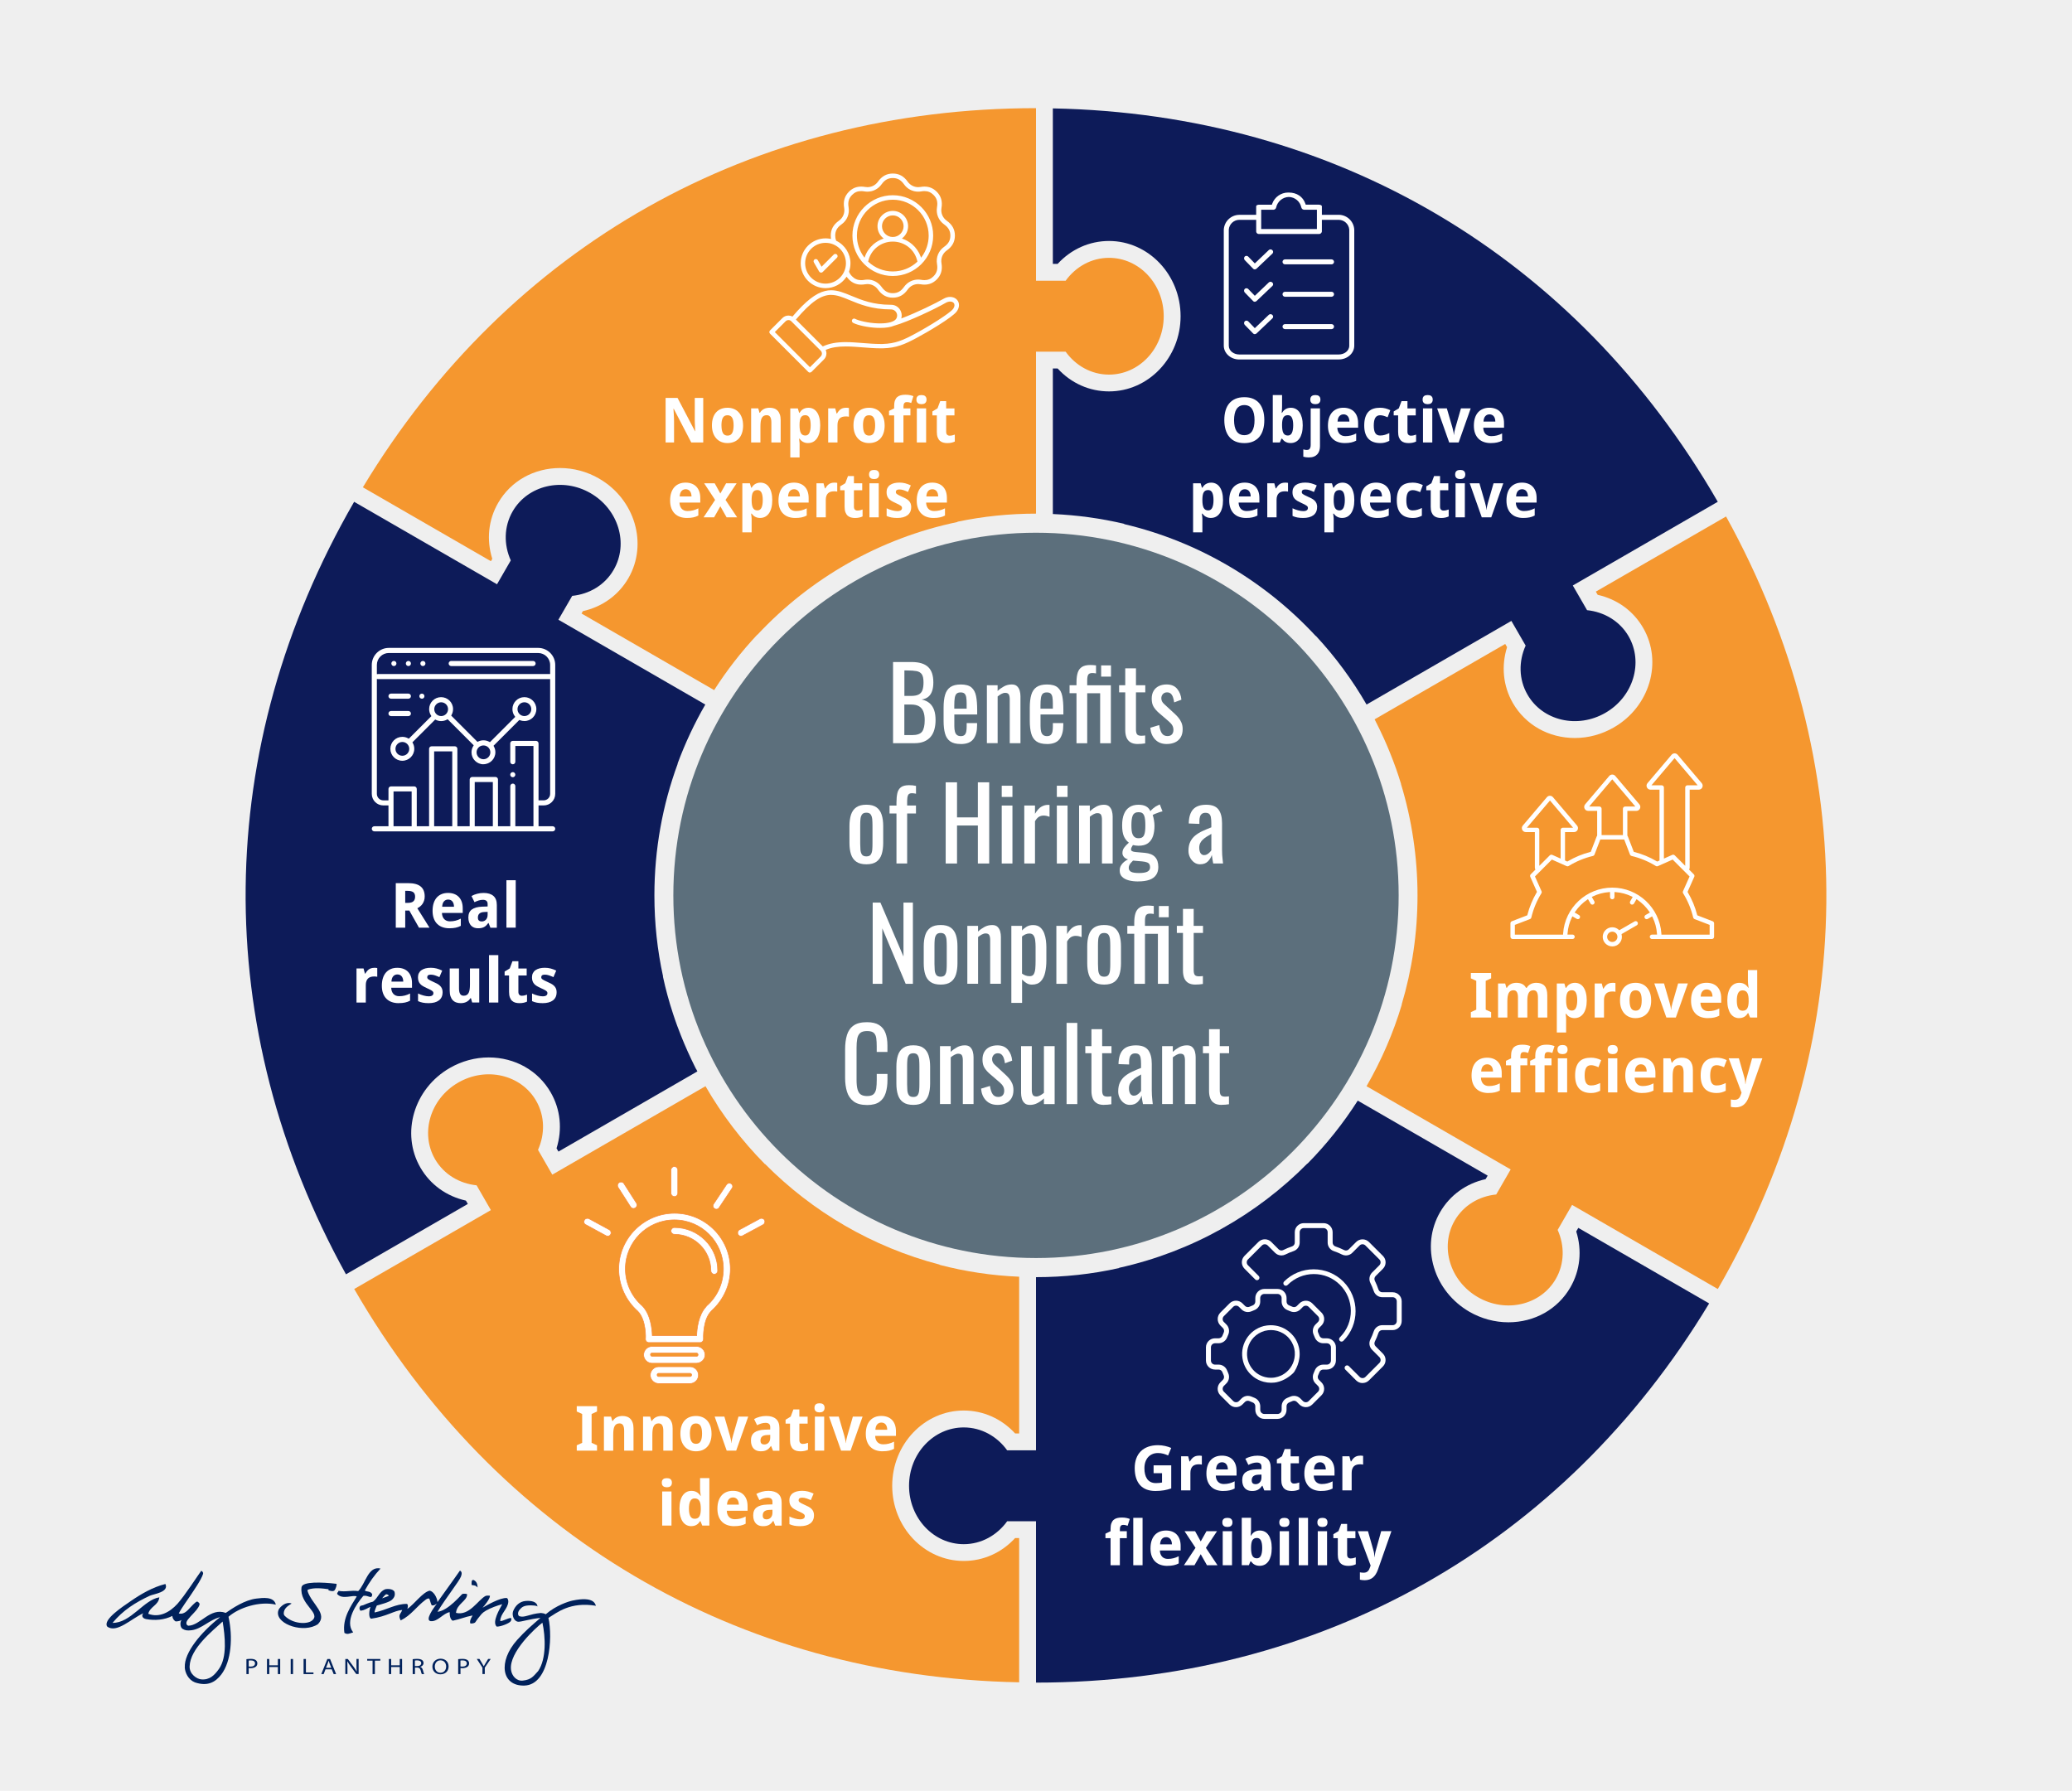 <?xml version="1.0" encoding="UTF-8"?> <svg xmlns="http://www.w3.org/2000/svg" xmlns:xlink="http://www.w3.org/1999/xlink" id="Layer_1" data-name="Layer 1" version="1.1" viewBox="0 0 700 605"><defs><style> .cls-1 { fill: #e1e2e3; } .cls-1, .cls-2, .cls-3, .cls-4, .cls-5, .cls-6, .cls-7, .cls-8 { stroke-width: 0px; } .cls-9 { clip-path: url(#clippath); } .cls-2, .cls-10 { fill: none; } .cls-3 { fill: #00215b; } .cls-11 { clip-path: url(#clippath-1); } .cls-12 { clip-path: url(#clippath-3); } .cls-13 { clip-path: url(#clippath-2); } .cls-10 { stroke: #f78a3c; stroke-miterlimit: 10; stroke-width: .21px; } .cls-4 { fill: #5c6f7c; } .cls-5 { fill: #fff; } .cls-6 { fill: #efefef; } .cls-7 { fill: #0d1b59; } .cls-8 { fill: #f5972f; } </style><clipPath id="clippath"><rect class="cls-2" width="700" height="605"></rect></clipPath><clipPath id="clippath-1"><rect class="cls-2" width="700" height="605"></rect></clipPath><clipPath id="clippath-2"><rect class="cls-2" width="700" height="605"></rect></clipPath><clipPath id="clippath-3"><rect class="cls-2" width="700" height="605"></rect></clipPath></defs><rect class="cls-6" width="700" height="605"></rect><g class="cls-9"><path class="cls-7" d="M577.41,440.36c-49.28,81.68-131.49,128.1-227.41,128.1v-54.51h-9.74c-3.38,4.69-8.7,7.74-14.67,7.74-10.21,0-18.48-8.83-18.48-19.72s8.28-19.72,18.48-19.72c5.98,0,11.29,3.04,14.67,7.74h9.74v-58.51c9.53,0,18.92-1.02,28.06-3.07-.02-.03-.02-.05,0-.08,24.58-5.45,46.53-17.93,63.62-35.24.02,0,.03,0,.05.03,6.41-6.5,12.09-13.64,16.97-21.28l43.89,25.34-.7,1.19c-6.55,1.45-12.06,5.42-15.38,11.16-3.26,5.65-3.98,12.29-2.05,18.7,1.9,6.27,6.16,11.58,11.97,14.95,4.03,2.32,8.59,3.55,13.16,3.55,8.85,0,16.68-4.42,20.94-11.8,3.32-5.74,4-12.49,1.98-18.89l.7-1.21,44.21,25.53Z"></path><path class="cls-8" d="M301.42,501.96c0,14.01,10.84,25.4,24.17,25.4,6.64,0,12.82-2.78,17.36-7.74h1.36v48.74c-95.37-1.84-176.68-49.82-224.64-132.88l46.17-26.65-4.83-8.38c-5.76-.59-11.04-3.66-14.04-8.83-5.1-8.85-1.59-20.43,7.83-25.87,9.44-5.45,21.22-2.7,26.33,6.15,2.98,5.17,3,11.29.63,16.57l4.83,8.38,51.75-29.88c5.51,9.54,12.25,18.39,20.06,26.3.02,0,.05-.02.06-.02h.01c16.01,16.15,36.26,28.07,58.95,33.99.02.01.03.05.02.08,8.74,2.29,17.73,3.63,26.87,4.01v52.95h-1.36c-4.54-4.94-10.72-7.74-17.36-7.74-13.33,0-24.17,11.4-24.17,25.42"></path><path class="cls-7" d="M235.2,361.17c.12.28.26.54.4.8l-46.93,27.09-.65-1.11c2.02-6.41,1.34-13.16-1.98-18.9-4.26-7.38-12.09-11.8-20.94-11.8-4.57,0-9.13,1.24-13.16,3.57-12.14,6.99-16.59,22.1-9.92,33.63,3.32,5.76,8.82,9.71,15.38,11.17l.65,1.13-41.17,23.77c-46.1-83.51-45.19-177.93,2.76-260.99l48.27,27.86,4.65-8.06c-2.38-5.28-2.36-11.38.63-16.57,5.1-8.83,16.88-11.6,26.31-6.15,9.43,5.45,12.94,17.03,7.83,25.87-2.98,5.19-8.26,8.25-14.02,8.83l-4.66,8.06,49.63,28.66c-3.68,6.36-6.81,13.05-9.37,19.95.02,0,.03.02.05.03h0c-5.1,13.88-7.88,28.86-7.88,44.49,0,9.4,1,18.58,2.93,27.4-.01.02-.03.03-.05.02.91,4.25,2.05,8.43,3.41,12.55.46,1.42.96,2.84,1.47,4.25.03.03.05.08.05.11.36.99.73,1.96,1.13,2.95.2.48.39.97.59,1.45.2.49.39.97.6,1.45.4.96.82,1.92,1.25,2.86t.02.03c.37.82.74,1.64,1.14,2.46.11.23.22.46.34.7.18.42.4.83.6,1.24.2.42.42.83.62,1.24"></path><path class="cls-8" d="M393.15,106.84c0,10.89-8.28,19.72-18.48,19.72-5.98,0-11.27-3.04-14.66-7.74h-10.01v54.71c-9,0-17.87.91-26.53,2.73.02.03.02.06.02.09-26.39,5.5-49.83,19.09-67.58,38.07-.01,0-.03-.02-.05-.03-5.45,5.81-10.33,12.09-14.59,18.76l-44.81-25.88.46-.8c6.55-1.45,12.06-5.4,15.38-11.15,6.66-11.55,2.21-26.64-9.93-33.65-4.03-2.33-8.57-3.55-13.14-3.55-8.85,0-16.68,4.4-20.94,11.78-3.32,5.74-4,12.49-1.98,18.9l-.46.8-43.26-24.97C171.87,82.96,254.08,36.54,350,36.54v58.31h10.01c3.38-4.7,8.68-7.74,14.66-7.74,10.21,0,18.48,8.82,18.48,19.72"></path><path class="cls-7" d="M550.2,214.96c5.1,8.85,1.59,20.43-7.84,25.87-9.44,5.45-21.22,2.7-26.31-6.15-3-5.17-3.01-11.29-.63-16.57l-4.82-8.34-48.92,28.26c-4.8-8.31-10.53-16.11-17.13-23.2-.02.03-.03.03-.05.03-17.06-18.42-39.46-31.83-64.7-37.79-.02-.03-.02-.06,0-.09-7.88-1.87-15.92-2.96-24.11-3.32v-49.17h1.62c4.54,4.96,10.72,7.74,17.36,7.74,13.33,0,24.18-11.4,24.18-25.4s-10.86-25.42-24.18-25.42c-6.64,0-12.82,2.8-17.36,7.74h-1.62v-52.53c95.37,1.84,176.69,49.83,224.64,132.9l-48.98,28.28,4.82,8.34c5.74.59,11.04,3.66,14.04,8.83"></path><path class="cls-8" d="M580.33,435.48l-49.22-28.41-4.88,8.45c2.38,5.28,2.36,11.4-.63,16.57-5.1,8.85-16.89,11.6-26.31,6.15-9.44-5.44-12.94-17.02-7.85-25.87,3-5.17,8.28-8.25,14.04-8.82l4.88-8.46-48.69-28.12c5-8.68,9.02-17.91,11.91-27.57-.02,0-.03,0-.05-.02,3.49-11.69,5.36-24.07,5.36-36.89s-1.95-25.71-5.59-37.62t.03-.02c-1.05-3.46-2.25-6.86-3.61-10.21-.43-1.11-.9-2.21-1.37-3.3-.28-.63-.56-1.25-.83-1.88-.42-.96-.86-1.9-1.33-2.84-.45-.94-.91-1.87-1.39-2.8-.12-.26-.26-.54-.4-.8l44.12-25.46.63,1.07c-2.02,6.41-1.34,13.16,1.96,18.9,4.28,7.38,12.09,11.8,20.96,11.8,4.57,0,9.11-1.24,13.14-3.57,12.14-7,16.59-22.1,9.91-33.63-3.3-5.74-8.82-9.71-15.36-11.17l-.63-1.08,44-25.39c46.08,83.51,45.18,177.93-2.78,260.99"></path><path class="cls-1" d="M350,392.86c-49.91,0-90.37-40.46-90.37-90.37s40.46-90.35,90.37-90.35,90.35,40.46,90.35,90.35-40.44,90.37-90.35,90.37"></path><path class="cls-4" d="M472.52,302.49c0,67.67-54.84,122.53-122.51,122.53s-122.53-54.86-122.53-122.53,54.86-122.51,122.53-122.51,122.51,54.86,122.51,122.51"></path></g><path class="cls-5" d="M301.71,251.09v-27.43h6.3c1.24,0,2.32.14,3.23.41.91.27,1.68.69,2.29,1.25.61.56,1.06,1.28,1.35,2.15.29.87.44,1.89.44,3.06s-.14,2.11-.42,2.93c-.28.82-.71,1.47-1.29,1.95-.58.47-1.32.78-2.22.91,1.11.25,2,.67,2.68,1.27.68.6,1.18,1.37,1.51,2.3.33.94.49,2.06.49,3.37,0,1.17-.14,2.25-.41,3.22-.27.97-.69,1.79-1.27,2.47-.58.68-1.31,1.2-2.2,1.57-.89.37-1.95.56-3.17.56h-7.32ZM305.53,235.11h2.27c1.08,0,1.93-.15,2.54-.46.61-.3,1.04-.8,1.29-1.47.25-.68.37-1.56.37-2.64,0-1.26-.19-2.18-.58-2.74-.38-.56-.98-.92-1.79-1.07-.81-.15-1.87-.22-3.18-.22h-.91v8.6ZM305.53,248.35h2.57c1.72,0,2.86-.4,3.44-1.2.58-.8.86-2.09.86-3.88,0-1.15-.15-2.12-.46-2.9s-.79-1.37-1.46-1.76c-.67-.39-1.56-.59-2.69-.59h-2.27v10.33ZM324.57,251.36c-1.54,0-2.72-.3-3.56-.9-.84-.6-1.42-1.48-1.74-2.64-.33-1.16-.49-2.59-.49-4.28v-4.47c0-1.74.17-3.18.51-4.33.34-1.15.93-2.02,1.78-2.61.85-.59,2.02-.88,3.51-.88,1.65,0,2.86.34,3.64,1.02s1.29,1.65,1.54,2.93c.25,1.28.37,2.81.37,4.59v1.59h-7.72v3.93c0,.79.07,1.43.22,1.93.15.5.38.86.71,1.1.33.24.75.36,1.27.36s.95-.13,1.24-.39c.28-.26.47-.63.58-1.12.1-.49.15-1.06.15-1.71v-1.19h3.52v.75c0,1.96-.42,3.51-1.25,4.64-.84,1.13-2.26,1.69-4.27,1.69ZM322.4,239.41h4.17v-1.76c0-.81-.05-1.5-.14-2.05-.09-.55-.28-.97-.56-1.25-.28-.28-.73-.42-1.34-.42s-1.03.14-1.34.41c-.3.27-.51.73-.63,1.37-.11.64-.17,1.53-.17,2.66v1.05ZM333.41,251.09v-19.58h3.62v1.93c.65-.61,1.38-1.13,2.17-1.56.79-.43,1.66-.64,2.61-.64.79,0,1.39.2,1.81.61.42.41.71.91.88,1.52.17.61.25,1.23.25,1.86v15.85h-3.62v-14.8c0-.7-.1-1.24-.3-1.63-.2-.38-.62-.58-1.25-.58-.41,0-.83.12-1.27.36s-.86.52-1.27.86v15.78h-3.62ZM353.69,251.36c-1.54,0-2.72-.3-3.56-.9-.84-.6-1.42-1.48-1.74-2.64-.33-1.16-.49-2.59-.49-4.28v-4.47c0-1.74.17-3.18.51-4.33.34-1.15.93-2.02,1.78-2.61.85-.59,2.02-.88,3.51-.88,1.65,0,2.86.34,3.64,1.02s1.29,1.65,1.54,2.93c.25,1.28.37,2.81.37,4.59v1.59h-7.72v3.93c0,.79.07,1.43.22,1.93.15.5.38.86.71,1.1.33.24.75.36,1.27.36s.95-.13,1.24-.39c.28-.26.47-.63.58-1.12.1-.49.15-1.06.15-1.71v-1.19h3.52v.75c0,1.96-.42,3.51-1.25,4.64-.84,1.13-2.26,1.69-4.27,1.69ZM351.52,239.41h4.17v-1.76c0-.81-.05-1.5-.14-2.05-.09-.55-.28-.97-.56-1.25-.28-.28-.73-.42-1.34-.42s-1.03.14-1.34.41c-.3.27-.51.73-.63,1.37-.11.64-.17,1.53-.17,2.66v1.05ZM363.68,251.09v-16.9h-2.34v-2.68h2.34v-1.02c0-1.31.14-2.39.42-3.25.28-.86.76-1.5,1.44-1.93.68-.43,1.6-.64,2.78-.64.29,0,.6.01.93.03.33.02.67.06,1.03.1v2.71c-.23-.04-.45-.08-.66-.1-.21-.02-.41-.03-.59-.03-.7,0-1.16.19-1.39.58-.23.38-.34,1.03-.34,1.93v1.63h7.99v19.58h-3.62v-16.9h-4.37v16.9h-3.62ZM372.01,228.6v-3.79h3.32v3.79h-3.32ZM384.38,251.36c-1.02,0-1.83-.19-2.46-.58-.62-.38-1.07-.93-1.35-1.63-.28-.7-.42-1.52-.42-2.47v-12.77h-2.07v-2.4h2.07v-5.72h3.62v5.72h3.15v2.4h-3.15v12.53c0,.77.12,1.32.37,1.64.25.33.72.49,1.42.49.18,0,.39-.01.63-.03.24-.02.47-.04.69-.07v2.68c-.45.07-.87.12-1.25.15-.38.03-.8.05-1.25.05ZM394.13,251.36c-1.6,0-2.89-.5-3.86-1.51-.97-1-1.52-2.33-1.66-3.98l3.01-.91c.18,1.24.49,2.17.91,2.79.43.62,1.06.93,1.9.93.65,0,1.15-.19,1.49-.56.34-.37.51-.87.51-1.51,0-.56-.12-1.07-.37-1.52-.25-.45-.66-.91-1.22-1.39l-3.35-2.88c-.68-.59-1.25-1.24-1.71-1.96-.46-.72-.69-1.66-.69-2.81,0-1.04.21-1.91.63-2.62.42-.71,1-1.25,1.76-1.63.76-.37,1.64-.56,2.66-.56,1.56,0,2.75.5,3.57,1.51.82,1,1.29,2.22,1.41,3.64l-2.44.91c-.09-.68-.23-1.27-.41-1.78-.18-.51-.43-.9-.75-1.19-.32-.28-.73-.42-1.25-.42-.59,0-1.06.2-1.41.59-.35.4-.52.86-.52,1.41,0,.34.07.67.22,1,.15.33.4.65.76.97l3.45,3.18c.47.43.92.89,1.34,1.39.42.5.76,1.06,1.03,1.69.27.63.41,1.37.41,2.2,0,1.11-.23,2.03-.68,2.78-.45.75-1.08,1.3-1.9,1.68s-1.76.56-2.84.56Z"></path><g><path class="cls-5" d="M292.7,292c-1.45,0-2.59-.29-3.42-.88-.84-.59-1.43-1.42-1.78-2.51-.35-1.08-.52-2.36-.52-3.83v-5.69c0-1.47.17-2.74.52-3.83.35-1.08.94-1.92,1.78-2.51.83-.59,1.98-.88,3.42-.88s2.58.29,3.4.88c.82.59,1.41,1.42,1.76,2.51.35,1.08.52,2.36.52,3.83v5.69c0,1.47-.18,2.74-.52,3.83-.35,1.08-.94,1.92-1.76,2.51s-1.96.88-3.4.88ZM292.7,289.33c.7,0,1.19-.2,1.47-.61.28-.41.45-.94.51-1.61.06-.67.08-1.36.08-2.08v-6.13c0-.75-.03-1.44-.08-2.1-.06-.65-.23-1.19-.51-1.61-.28-.42-.77-.63-1.47-.63s-1.2.21-1.49.63c-.29.42-.47.95-.52,1.61-.06.66-.08,1.35-.08,2.1v6.13c0,.72.03,1.42.08,2.08.06.67.23,1.2.52,1.61.29.41.79.61,1.49.61Z"></path><path class="cls-5" d="M302.86,291.73v-16.9h-2.34v-2.68h2.34v-1.02c0-1.22.1-2.26.29-3.13s.59-1.54,1.2-2.02c.61-.47,1.52-.71,2.74-.71.45,0,.85.02,1.2.05.35.03.74.1,1.17.19v2.64c-.2-.04-.43-.08-.68-.12-.25-.03-.47-.05-.68-.05-.7,0-1.15.23-1.34.69-.19.46-.29,1.08-.29,1.85v1.63h2.98v2.68h-2.98v16.9h-3.62Z"></path><path class="cls-5" d="M319.49,291.73v-27.43h3.83v11.85h7.04v-11.85h3.83v27.43h-3.83v-12.84h-7.04v12.84h-3.83Z"></path><path class="cls-5" d="M338.42,269.24v-3.79h3.62v3.79h-3.62ZM338.42,291.73v-19.58h3.62v19.58h-3.62Z"></path><path class="cls-5" d="M346.04,291.73v-19.58h3.62v2.78c.72-1.2,1.45-2,2.17-2.4s1.44-.61,2.17-.61h.25c.08,0,.19.01.32.03v4c-.27-.11-.58-.21-.93-.29-.35-.08-.71-.12-1.07-.12-.56,0-1.08.13-1.54.39-.46.26-.92.76-1.37,1.51v14.29h-3.62Z"></path><path class="cls-5" d="M357.04,269.24v-3.79h3.62v3.79h-3.62ZM357.04,291.73v-19.58h3.62v19.58h-3.62Z"></path><path class="cls-5" d="M364.56,291.73v-19.58h3.62v1.93c.66-.61,1.38-1.13,2.17-1.56.79-.43,1.66-.64,2.61-.64.79,0,1.39.2,1.81.61.42.41.71.91.88,1.52.17.61.25,1.23.25,1.86v15.85h-3.62v-14.8c0-.7-.1-1.24-.3-1.63s-.62-.58-1.25-.58c-.41,0-.83.12-1.27.36-.44.24-.86.52-1.27.86v15.78h-3.62Z"></path><path class="cls-5" d="M384.51,297.79c-1.17,0-2.24-.12-3.18-.37s-1.69-.64-2.24-1.19-.81-1.25-.81-2.13c0-.63.13-1.19.41-1.66.27-.47.62-.89,1.05-1.24.43-.35.88-.64,1.35-.86-.63-.18-1.11-.47-1.42-.86s-.47-.81-.47-1.24c0-.72.19-1.34.58-1.86.38-.52.91-1.08,1.59-1.69-.74-.56-1.31-1.29-1.69-2.17-.38-.88-.58-2.1-.58-3.66s.21-2.82.63-3.84c.42-1.03,1.04-1.81,1.86-2.34.82-.53,1.83-.8,3.03-.8,1.06,0,1.91.18,2.56.54.64.36,1.13.9,1.47,1.63.11-.18.42-.49.91-.93.5-.44,1.07-.81,1.73-1.1l.54-.24.91,2.34c-.29.05-.68.15-1.17.32s-.94.34-1.35.51c-.42.17-.68.31-.8.42.16.38.3.94.42,1.66.12.72.19,1.37.19,1.93,0,1.33-.17,2.51-.51,3.52s-.9,1.81-1.68,2.39c-.78.58-1.86.86-3.23.86-.29,0-.61-.02-.95-.07-.34-.04-.64-.1-.92-.17-.13.2-.28.44-.42.71-.15.27-.22.53-.22.78s.13.45.39.59c.26.15.67.24,1.24.29l3.05.27c1.54.14,2.68.6,3.42,1.39.75.79,1.12,1.92,1.12,3.39,0,1.06-.25,1.96-.75,2.69-.5.73-1.25,1.28-2.25,1.64-1,.36-2.27.54-3.81.54ZM384.78,294.95c1.29,0,2.24-.15,2.84-.46s.92-.8.92-1.47c0-.41-.07-.75-.22-1.02s-.41-.49-.8-.64c-.38-.16-.94-.27-1.66-.34l-3.08-.27c-.25.25-.49.5-.71.74-.23.25-.41.51-.54.8s-.2.58-.2.9c0,.59.25,1.03.75,1.32.5.29,1.4.44,2.71.44ZM384.61,283.2c.52,0,.93-.1,1.24-.29.3-.19.54-.47.69-.85s.27-.83.32-1.37c.06-.54.08-1.15.08-1.83s-.03-1.29-.08-1.85c-.06-.55-.16-1.03-.3-1.42-.15-.39-.37-.69-.68-.9s-.72-.3-1.24-.3-.91.1-1.24.3c-.33.2-.57.49-.73.86-.16.37-.27.84-.34,1.39-.07.55-.1,1.19-.1,1.91,0,.61.03,1.18.08,1.71.06.53.17.99.34,1.37.17.38.41.69.73.91.32.23.72.34,1.22.34Z"></path><path class="cls-5" d="M405.44,292c-.77,0-1.44-.22-2.03-.66-.59-.44-1.05-1-1.39-1.69-.34-.69-.51-1.42-.51-2.18,0-1.22.2-2.25.61-3.08.41-.83.96-1.54,1.68-2.12.71-.58,1.54-1.08,2.47-1.51.94-.43,1.92-.85,2.96-1.25v-1.39c0-.79-.05-1.44-.14-1.96-.09-.52-.28-.91-.56-1.17-.28-.26-.71-.39-1.27-.39-.5,0-.9.11-1.2.34s-.53.55-.66.96c-.14.42-.2.91-.2,1.47v.98l-3.59-.14c.04-2.17.54-3.76,1.49-4.79.95-1.03,2.42-1.54,4.4-1.54s3.32.53,4.13,1.59c.81,1.06,1.22,2.6,1.22,4.61v8.94c0,.61.02,1.2.05,1.76.03.56.08,1.09.14,1.57.06.49.11.94.15,1.37h-3.32c-.07-.36-.15-.82-.25-1.37-.1-.55-.17-1.06-.22-1.51-.23.77-.66,1.48-1.3,2.15s-1.53,1-2.66,1ZM406.86,288.89c.36,0,.7-.1,1.02-.3.32-.2.6-.43.85-.69.25-.26.42-.47.51-.63v-5.55c-.57.32-1.1.63-1.59.95-.5.32-.93.65-1.3,1-.37.35-.67.75-.88,1.19-.21.44-.32.94-.32,1.51,0,.79.15,1.41.44,1.86.29.45.72.68,1.29.68Z"></path></g><path class="cls-5" d="M294.83,332.37v-27.43h2.61l7.79,18.22v-18.22h3.18v27.43h-2.44l-7.89-18.73v18.73h-3.25ZM317.79,332.64c-1.45,0-2.59-.29-3.42-.88-.84-.59-1.43-1.42-1.78-2.51-.35-1.08-.52-2.36-.52-3.83v-5.69c0-1.47.17-2.74.52-3.83.35-1.08.94-1.92,1.78-2.51.84-.59,1.98-.88,3.42-.88s2.58.29,3.4.88c.82.59,1.41,1.42,1.76,2.51.35,1.08.52,2.36.52,3.83v5.69c0,1.47-.18,2.74-.52,3.83-.35,1.08-.94,1.92-1.76,2.51-.82.59-1.96.88-3.4.88ZM317.79,329.97c.7,0,1.19-.2,1.47-.61.28-.41.45-.94.51-1.61.06-.67.08-1.36.08-2.08v-6.13c0-.75-.03-1.44-.08-2.1-.06-.65-.23-1.19-.51-1.61-.28-.42-.77-.63-1.47-.63s-1.2.21-1.49.63c-.29.42-.47.95-.52,1.61-.06.66-.08,1.35-.08,2.1v6.13c0,.72.03,1.42.08,2.08.06.67.23,1.2.52,1.61.29.41.79.61,1.49.61ZM326.8,332.37v-19.58h3.62v1.93c.65-.61,1.38-1.13,2.17-1.56.79-.43,1.66-.64,2.61-.64.79,0,1.39.2,1.81.61.42.41.71.91.88,1.52.17.61.25,1.23.25,1.86v15.85h-3.62v-14.8c0-.7-.1-1.24-.3-1.63-.2-.38-.62-.58-1.25-.58-.41,0-.83.12-1.27.36s-.86.52-1.27.86v15.78h-3.62ZM341.67,338.81v-26.01h3.62v1.56c.43-.5.95-.93,1.56-1.29.61-.36,1.33-.54,2.17-.54,1.02,0,1.82.27,2.42.8.6.53,1.04,1.2,1.34,2,.29.8.49,1.61.58,2.44.09.82.14,1.53.14,2.12v4.74c0,1.38-.14,2.68-.41,3.91-.27,1.23-.76,2.22-1.47,2.98-.71.76-1.71,1.13-3,1.13-.7,0-1.32-.18-1.86-.52s-1.03-.75-1.46-1.2v7.89h-3.62ZM347.9,329.8c.63,0,1.08-.23,1.35-.69.27-.46.44-1.09.51-1.88.07-.79.1-1.66.1-2.61v-4.74c0-.81-.05-1.56-.14-2.25-.09-.69-.28-1.24-.58-1.64-.29-.41-.76-.61-1.39-.61-.47,0-.93.1-1.35.3-.43.2-.8.44-1.12.71v12.53c.34.25.72.46,1.15.63.43.17.91.25,1.46.25ZM356.88,332.37v-19.58h3.62v2.78c.72-1.2,1.44-2,2.17-2.4.72-.41,1.44-.61,2.17-.61h.25c.08,0,.19.01.32.03v4c-.27-.11-.58-.21-.93-.29-.35-.08-.71-.12-1.07-.12-.56,0-1.08.13-1.54.39-.46.26-.92.76-1.37,1.51v14.29h-3.62ZM373.03,332.64c-1.45,0-2.59-.29-3.42-.88-.84-.59-1.43-1.42-1.78-2.51-.35-1.08-.52-2.36-.52-3.83v-5.69c0-1.47.17-2.74.52-3.83.35-1.08.94-1.92,1.78-2.51.84-.59,1.98-.88,3.42-.88s2.58.29,3.4.88c.82.59,1.41,1.42,1.76,2.51.35,1.08.52,2.36.52,3.83v5.69c0,1.47-.18,2.74-.52,3.83-.35,1.08-.94,1.92-1.76,2.51-.82.59-1.96.88-3.4.88ZM373.03,329.97c.7,0,1.19-.2,1.47-.61.28-.41.45-.94.51-1.61.06-.67.08-1.36.08-2.08v-6.13c0-.75-.03-1.44-.08-2.1-.06-.65-.23-1.19-.51-1.61-.28-.42-.77-.63-1.47-.63s-1.2.21-1.49.63c-.29.42-.47.95-.52,1.61-.06.66-.08,1.35-.08,2.1v6.13c0,.72.03,1.42.08,2.08.06.67.23,1.2.52,1.61.29.41.79.61,1.49.61ZM383.19,332.37v-16.9h-2.34v-2.68h2.34v-1.02c0-1.31.14-2.39.42-3.25.28-.86.76-1.5,1.44-1.93.68-.43,1.6-.64,2.78-.64.29,0,.6.01.93.03.33.02.67.06,1.03.1v2.71c-.23-.04-.45-.08-.66-.1-.21-.02-.41-.03-.59-.03-.7,0-1.16.19-1.39.58-.23.38-.34,1.03-.34,1.93v1.63h7.99v19.58h-3.62v-16.9h-4.37v16.9h-3.62ZM391.52,309.88v-3.79h3.32v3.79h-3.32ZM403.88,332.64c-1.02,0-1.83-.19-2.46-.58-.62-.38-1.07-.93-1.35-1.63-.28-.7-.42-1.52-.42-2.47v-12.77h-2.07v-2.4h2.07v-5.72h3.62v5.72h3.15v2.4h-3.15v12.53c0,.77.12,1.32.37,1.64.25.33.72.49,1.42.49.18,0,.39-.01.63-.03.24-.02.47-.04.69-.07v2.68c-.45.07-.87.12-1.25.15-.38.03-.8.05-1.25.05Z"></path><g><path class="cls-5" d="M292.9,373.32c-1.94,0-3.45-.41-4.52-1.22-1.07-.81-1.82-1.91-2.24-3.29-.42-1.38-.63-2.91-.63-4.61v-9.69c0-1.85.21-3.47.63-4.84.42-1.38,1.16-2.44,2.24-3.2,1.07-.76,2.58-1.13,4.52-1.13,1.72,0,3.08.32,4.08.95,1,.63,1.73,1.54,2.17,2.71.44,1.17.66,2.59.66,4.23v2.17h-3.62v-1.93c0-1.02-.05-1.91-.15-2.69-.1-.78-.38-1.38-.83-1.81-.45-.43-1.21-.64-2.27-.64s-1.87.23-2.37.69c-.5.46-.82,1.12-.97,1.96-.15.85-.22,1.83-.22,2.96v10.87c0,1.38.11,2.47.34,3.27.23.8.6,1.37,1.12,1.71.52.34,1.22.51,2.1.51,1.04,0,1.78-.23,2.24-.69.45-.46.73-1.1.85-1.91.11-.81.17-1.76.17-2.84v-2.03h3.62v2.03c0,1.67-.2,3.14-.61,4.42-.41,1.28-1.11,2.27-2.1,2.98-.99.71-2.39,1.07-4.2,1.07Z"></path><path class="cls-5" d="M308.55,373.28c-1.45,0-2.59-.29-3.42-.88-.84-.59-1.43-1.42-1.78-2.51-.35-1.08-.52-2.36-.52-3.83v-5.69c0-1.47.17-2.74.52-3.83.35-1.08.94-1.92,1.78-2.51.83-.59,1.98-.88,3.42-.88s2.58.29,3.4.88c.82.59,1.41,1.42,1.76,2.51.35,1.08.52,2.36.52,3.83v5.69c0,1.47-.18,2.74-.52,3.83-.35,1.08-.94,1.92-1.76,2.51s-1.96.88-3.4.88ZM308.55,370.61c.7,0,1.19-.2,1.47-.61.28-.41.45-.94.51-1.61.06-.67.08-1.36.08-2.08v-6.13c0-.75-.03-1.44-.08-2.1-.06-.65-.23-1.19-.51-1.61-.28-.42-.77-.63-1.47-.63s-1.2.21-1.49.63c-.29.42-.47.95-.52,1.61-.06.66-.08,1.35-.08,2.1v6.13c0,.72.03,1.42.08,2.08.06.67.23,1.2.52,1.61.29.41.79.61,1.49.61Z"></path><path class="cls-5" d="M317.56,373.01v-19.58h3.62v1.93c.65-.61,1.38-1.13,2.17-1.56.79-.43,1.66-.64,2.61-.64.79,0,1.39.2,1.81.61.42.41.71.91.88,1.52.17.61.25,1.23.25,1.86v15.85h-3.62v-14.8c0-.7-.1-1.24-.3-1.63-.2-.38-.62-.58-1.25-.58-.41,0-.83.12-1.27.36s-.86.52-1.27.86v15.78h-3.62Z"></path><path class="cls-5" d="M336.96,373.28c-1.6,0-2.89-.5-3.86-1.51-.97-1-1.52-2.33-1.66-3.98l3.01-.91c.18,1.24.49,2.17.91,2.79.43.62,1.06.93,1.9.93.65,0,1.15-.19,1.49-.56.34-.37.51-.88.51-1.51,0-.56-.12-1.07-.37-1.52-.25-.45-.66-.92-1.22-1.39l-3.35-2.88c-.68-.59-1.25-1.24-1.71-1.96-.46-.72-.69-1.66-.69-2.81,0-1.04.21-1.91.63-2.62.42-.71,1-1.25,1.76-1.62.76-.37,1.64-.56,2.66-.56,1.56,0,2.75.5,3.57,1.51.82,1,1.29,2.22,1.41,3.64l-2.44.91c-.09-.68-.23-1.27-.41-1.78-.18-.51-.43-.9-.75-1.19-.32-.28-.73-.42-1.25-.42-.59,0-1.06.2-1.41.59-.35.4-.52.86-.52,1.41,0,.34.07.67.22,1,.15.33.4.65.76.97l3.45,3.18c.47.43.92.89,1.34,1.39.42.5.76,1.06,1.03,1.69s.41,1.37.41,2.2c0,1.11-.23,2.03-.68,2.78-.45.75-1.08,1.3-1.9,1.68-.81.37-1.76.56-2.84.56Z"></path><path class="cls-5" d="M347.9,373.28c-.77,0-1.37-.2-1.79-.61-.43-.41-.73-.91-.9-1.52-.17-.61-.25-1.23-.25-1.86v-15.85h3.62v14.77c0,.7.1,1.25.31,1.64.2.4.62.59,1.25.59.41,0,.83-.12,1.27-.36.44-.24.86-.52,1.27-.86v-15.78h3.62v19.58h-3.62v-1.93c-.63.61-1.35,1.13-2.15,1.56-.8.43-1.68.64-2.62.64Z"></path><path class="cls-5" d="M360.33,373.01v-27.43h3.62v27.43h-3.62Z"></path><path class="cls-5" d="M372.96,373.28c-1.02,0-1.83-.19-2.46-.58s-1.07-.93-1.35-1.63c-.28-.7-.42-1.52-.42-2.47v-12.77h-2.07v-2.4h2.07v-5.72h3.62v5.72h3.15v2.4h-3.15v12.53c0,.77.12,1.32.37,1.64.25.33.72.49,1.42.49.18,0,.39-.01.63-.03s.47-.04.69-.07v2.67c-.45.07-.87.12-1.25.15-.38.03-.8.05-1.25.05Z"></path><path class="cls-5" d="M381.7,373.28c-.77,0-1.44-.22-2.03-.66-.59-.44-1.05-1-1.39-1.69-.34-.69-.51-1.42-.51-2.18,0-1.22.2-2.25.61-3.08.41-.83.96-1.54,1.68-2.12.71-.58,1.54-1.08,2.47-1.51.94-.43,1.92-.85,2.96-1.25v-1.39c0-.79-.05-1.45-.14-1.96-.09-.52-.28-.91-.56-1.17-.28-.26-.71-.39-1.27-.39-.5,0-.9.11-1.2.34s-.53.55-.66.96c-.14.42-.2.91-.2,1.47v.98l-3.59-.13c.04-2.17.54-3.76,1.49-4.79.95-1.03,2.42-1.54,4.4-1.54s3.32.53,4.13,1.59,1.22,2.6,1.22,4.61v8.94c0,.61.02,1.2.05,1.76.03.56.08,1.09.14,1.57.06.49.11.94.15,1.37h-3.32c-.07-.36-.15-.82-.25-1.37-.1-.55-.17-1.05-.22-1.51-.23.77-.66,1.49-1.3,2.15-.64.67-1.53,1-2.66,1ZM383.12,370.17c.36,0,.7-.1,1.02-.3s.6-.43.85-.69.42-.47.51-.63v-5.55c-.57.32-1.1.63-1.59.95-.5.32-.93.65-1.3,1-.37.35-.67.75-.88,1.19-.21.44-.32.94-.32,1.51,0,.79.15,1.41.44,1.86.29.45.72.68,1.29.68Z"></path><path class="cls-5" d="M392.6,373.01v-19.58h3.62v1.93c.66-.61,1.38-1.13,2.17-1.56.79-.43,1.66-.64,2.61-.64.79,0,1.39.2,1.81.61.42.41.71.91.88,1.52.17.61.25,1.23.25,1.86v15.85h-3.62v-14.8c0-.7-.1-1.24-.3-1.63-.2-.38-.62-.58-1.25-.58-.41,0-.83.12-1.27.36s-.86.52-1.27.86v15.78h-3.62Z"></path><path class="cls-5" d="M412.69,373.28c-1.02,0-1.83-.19-2.46-.58s-1.07-.93-1.35-1.63c-.28-.7-.42-1.52-.42-2.47v-12.77h-2.07v-2.4h2.07v-5.72h3.62v5.72h3.15v2.4h-3.15v12.53c0,.77.12,1.32.37,1.64.25.33.72.49,1.42.49.18,0,.39-.01.63-.03s.47-.04.69-.07v2.67c-.45.07-.87.12-1.25.15-.38.03-.8.05-1.25.05Z"></path></g><path class="cls-5" d="M237.58,149.48h-4.05l-5.92-11.39h-.09c.04.53.08,1.05.1,1.58.03.45.05.91.07,1.41.02.49.03.93.03,1.32v7.08h-2.85v-15.05h4.03l5.91,11.27h.06c-.02-.52-.04-1.04-.07-1.54,0-.22-.02-.44-.03-.67-.01-.23-.02-.46-.03-.69,0-.23-.01-.45-.02-.66,0-.21,0-.4,0-.58v-7.12h2.86v15.05ZM251.05,143.71c0,.96-.12,1.81-.37,2.55-.24.74-.59,1.37-1.05,1.87-.46.51-1.01.89-1.67,1.16-.66.26-1.39.4-2.21.4-.76,0-1.46-.13-2.1-.4-.64-.26-1.19-.65-1.65-1.16-.46-.51-.83-1.13-1.09-1.87-.26-.74-.39-1.59-.39-2.55s.12-1.8.37-2.54c.24-.74.59-1.36,1.05-1.87.46-.5,1.01-.89,1.66-1.15.65-.26,1.39-.39,2.21-.39.76,0,1.46.13,2.1.39.64.26,1.19.64,1.65,1.15.46.5.83,1.13,1.09,1.87.26.74.39,1.59.39,2.54ZM243.74,143.71c0,1.15.16,2.01.48,2.59.32.58.85.87,1.58.87s1.24-.29,1.56-.88c.32-.58.48-1.44.48-2.58s-.16-2-.48-2.57c-.32-.57-.85-.85-1.59-.85s-1.24.28-1.56.85c-.32.57-.48,1.42-.48,2.57ZM263.74,149.48h-3.14v-6.72c0-.83-.13-1.45-.38-1.87-.25-.42-.65-.62-1.2-.62-.41,0-.76.08-1.03.25-.27.16-.49.41-.65.73-.16.32-.28.72-.34,1.19-.07.47-.1,1.02-.1,1.63v5.41h-3.14v-11.51h2.4l.42,1.47h.17c.16-.3.37-.55.6-.76.24-.21.5-.39.78-.53.28-.14.58-.24.9-.3.32-.07.64-.1.97-.1.56,0,1.07.08,1.53.24.46.16.85.41,1.18.76.33.34.58.78.76,1.31.18.53.27,1.17.27,1.91v7.5ZM273.03,149.69c-.38,0-.72-.04-1.01-.12-.3-.08-.56-.19-.8-.33-.23-.14-.44-.29-.62-.47-.18-.17-.34-.36-.48-.55h-.16c.03.24.05.47.08.68.02.18.04.36.06.55.02.19.03.33.03.44v4.66h-3.14v-16.57h2.55l.44,1.49h.14c.14-.23.31-.45.49-.66.19-.21.4-.39.64-.54.24-.15.52-.28.83-.37s.65-.14,1.03-.14c.6,0,1.14.13,1.63.38.49.25.91.63,1.26,1.13.35.5.62,1.12.81,1.86.19.74.29,1.6.29,2.57s-.1,1.84-.3,2.59c-.2.74-.48,1.37-.84,1.87-.36.5-.79.88-1.29,1.14-.5.25-1.04.38-1.64.38ZM272.05,140.27c-.35,0-.65.06-.89.19-.24.13-.44.32-.59.57-.15.25-.26.57-.33.96-.07.39-.11.84-.12,1.35v.34c0,.56.03,1.05.1,1.48.07.43.17.79.32,1.09.15.29.35.51.6.66.25.15.56.23.93.23.62,0,1.08-.3,1.37-.89.29-.59.44-1.46.44-2.59s-.15-1.98-.44-2.55c-.29-.57-.76-.85-1.39-.85ZM285.8,137.76c.08,0,.17,0,.27,0,.1,0,.2.01.29.02s.18.02.26.03c.08.01.14.02.18.04v2.94c-.05-.01-.13-.03-.23-.04-.1-.01-.2-.03-.3-.04-.11-.01-.21-.02-.31-.02-.1,0-.19,0-.26,0-.41,0-.78.05-1.12.15s-.63.27-.88.5c-.24.23-.43.53-.57.91-.13.37-.2.83-.2,1.37v5.86h-3.14v-11.51h2.38l.46,1.73h.15c.16-.29.34-.56.54-.8.19-.24.41-.44.64-.61.24-.17.5-.3.8-.39.3-.09.64-.14,1.02-.14ZM298.87,143.71c0,.96-.12,1.81-.37,2.55-.24.74-.59,1.37-1.05,1.87-.46.51-1.01.89-1.67,1.16-.66.26-1.39.4-2.21.4-.76,0-1.46-.13-2.1-.4-.64-.26-1.19-.65-1.65-1.16-.46-.51-.83-1.13-1.09-1.87-.26-.74-.39-1.59-.39-2.55s.12-1.8.37-2.54c.24-.74.59-1.36,1.05-1.87.46-.5,1.01-.89,1.66-1.15.65-.26,1.39-.39,2.21-.39.76,0,1.46.13,2.1.39.64.26,1.19.64,1.65,1.15s.83,1.13,1.09,1.87c.26.74.39,1.59.39,2.54ZM291.56,143.71c0,1.15.16,2.01.48,2.59.32.58.85.87,1.58.87s1.24-.29,1.56-.88c.32-.58.48-1.44.48-2.58s-.16-2-.48-2.57c-.32-.57-.85-.85-1.59-.85s-1.24.28-1.56.85-.48,1.42-.48,2.57ZM307.56,140.33h-2.34v9.15h-3.14v-9.15h-1.73v-1.51l1.73-.84v-.84c0-.73.09-1.34.27-1.83.18-.48.43-.87.76-1.16.33-.29.73-.49,1.19-.61.47-.12.99-.18,1.58-.18.63,0,1.16.05,1.6.15.43.1.8.21,1.1.33l-.74,2.31c-.21-.08-.44-.14-.67-.21-.23-.06-.51-.09-.82-.09-.41,0-.7.13-.87.4-.17.26-.25.6-.25,1.01v.72h2.34v2.36ZM309.6,135c0-.3.04-.54.13-.74.09-.2.21-.35.37-.47.15-.12.34-.2.55-.25.21-.05.43-.07.66-.07s.45.02.66.07c.21.05.39.13.54.25.15.12.28.28.37.47s.14.44.14.74-.05.53-.14.73c-.09.2-.22.36-.37.48-.15.12-.33.21-.54.26-.21.05-.43.08-.66.08s-.45-.03-.66-.08c-.21-.05-.39-.14-.55-.26-.15-.12-.28-.28-.37-.48-.09-.2-.13-.44-.13-.73ZM312.88,149.48h-3.14v-11.51h3.14v11.51ZM320.84,147.19c.31,0,.6-.03.88-.1.28-.07.56-.15.85-.26v2.34c-.3.15-.66.28-1.1.38-.44.1-.91.15-1.43.15s-.97-.06-1.4-.18-.81-.32-1.12-.61c-.32-.29-.56-.68-.75-1.17-.18-.49-.27-1.11-.27-1.85v-5.55h-1.5v-1.33l1.73-1.05.91-2.43h2.01v2.45h2.8v2.36h-2.8v5.55c0,.45.11.78.33.99.22.21.51.32.86.32Z"></path><g><path class="cls-5" d="M232.04,174.99c-.82,0-1.58-.12-2.27-.36-.69-.24-1.29-.6-1.79-1.09-.5-.48-.89-1.09-1.17-1.83-.28-.74-.42-1.6-.42-2.6s.13-1.89.38-2.65c.25-.75.61-1.38,1.07-1.89.46-.5,1.01-.88,1.65-1.14s1.35-.38,2.14-.38,1.45.12,2.06.35,1.14.57,1.56,1.01c.43.45.76.99.99,1.64.23.65.34,1.39.34,2.23v1.52h-7.02c.01.44.08.84.21,1.19s.31.65.54.9c.23.24.51.43.83.56.33.13.7.2,1.12.2.35,0,.68-.02.99-.06.31-.04.62-.09.91-.17s.59-.17.88-.28c.29-.11.58-.25.89-.4v2.43c-.27.14-.55.27-.83.37-.28.1-.57.18-.88.25-.31.07-.64.12-1,.15-.36.03-.75.05-1.17.05ZM231.63,165.29c-.56,0-1.02.2-1.38.59s-.58,1.01-.63,1.84h4c0-.35-.05-.67-.13-.97-.08-.29-.21-.55-.37-.77-.16-.22-.37-.39-.62-.51s-.54-.19-.86-.19Z"></path><path class="cls-5" d="M241.59,168.9l-3.71-5.63h3.56l1.92,3.46,1.95-3.46h3.56l-3.76,5.63,3.92,5.88h-3.56l-2.11-3.73-2.11,3.73h-3.56l3.9-5.88Z"></path><path class="cls-5" d="M256.84,174.99c-.38,0-.72-.04-1.01-.12-.3-.08-.56-.19-.8-.33-.23-.14-.44-.29-.62-.47-.18-.18-.34-.36-.48-.55h-.17c.03.24.06.47.08.68.02.18.04.36.06.55.02.19.03.33.03.44v4.66h-3.14v-16.57h2.55l.44,1.49h.14c.14-.23.31-.45.49-.66.19-.21.4-.39.64-.54s.52-.28.83-.37c.31-.09.65-.14,1.03-.14.6,0,1.14.13,1.63.38s.91.63,1.26,1.13c.35.5.62,1.12.81,1.86.19.74.29,1.6.29,2.57s-.1,1.84-.3,2.59c-.2.74-.48,1.37-.84,1.87s-.79.88-1.29,1.14c-.5.25-1.04.38-1.64.38ZM255.86,165.57c-.35,0-.65.06-.89.19-.24.13-.44.32-.59.57s-.26.57-.33.96c-.07.39-.11.84-.12,1.35v.34c0,.56.03,1.05.1,1.48.06.43.17.79.32,1.09.15.29.35.51.6.66.25.15.56.23.93.23.62,0,1.08-.3,1.37-.89.29-.59.44-1.46.44-2.59s-.15-1.98-.44-2.55c-.29-.57-.76-.85-1.4-.85Z"></path><path class="cls-5" d="M268.65,174.99c-.82,0-1.58-.12-2.27-.36-.69-.24-1.29-.6-1.79-1.09-.5-.48-.89-1.09-1.17-1.83-.28-.74-.42-1.6-.42-2.6s.13-1.89.38-2.65c.25-.75.61-1.38,1.07-1.89.46-.5,1.01-.88,1.65-1.14s1.35-.38,2.14-.38,1.45.12,2.06.35,1.14.57,1.56,1.01c.43.45.76.99.99,1.64.23.65.34,1.39.34,2.23v1.52h-7.02c.01.44.08.84.21,1.19s.31.65.54.9c.23.24.51.43.83.56.33.13.7.2,1.12.2.35,0,.68-.02.99-.06.31-.04.62-.09.91-.17s.59-.17.88-.28c.29-.11.58-.25.89-.4v2.43c-.27.14-.55.27-.83.37-.28.1-.57.18-.88.25-.31.07-.64.12-1,.15-.36.03-.75.05-1.17.05ZM268.25,165.29c-.56,0-1.02.2-1.38.59s-.58,1.01-.63,1.84h4c0-.35-.05-.67-.13-.97-.08-.29-.21-.55-.37-.77-.16-.22-.37-.39-.62-.51s-.54-.19-.86-.19Z"></path><path class="cls-5" d="M281.85,163.06c.08,0,.17,0,.27,0,.1,0,.2.01.29.02s.18.02.26.03c.08.01.14.02.18.04v2.94c-.06-.01-.13-.03-.23-.04-.1-.01-.2-.03-.3-.04s-.21-.02-.31-.02c-.1,0-.19,0-.26,0-.41,0-.78.05-1.12.15-.34.1-.63.27-.88.5s-.43.53-.57.91-.2.83-.2,1.37v5.86h-3.14v-11.51h2.38l.46,1.73h.15c.16-.29.34-.56.54-.8.19-.24.41-.44.64-.61.24-.17.5-.3.8-.39s.64-.14,1.02-.14Z"></path><path class="cls-5" d="M289.68,172.49c.31,0,.6-.03.88-.1.28-.07.56-.15.85-.26v2.34c-.29.15-.66.28-1.1.38-.44.1-.91.15-1.43.15s-.97-.06-1.4-.18c-.43-.12-.81-.32-1.12-.61-.32-.29-.56-.68-.75-1.17-.18-.49-.27-1.11-.27-1.85v-5.55h-1.5v-1.33l1.73-1.05.91-2.43h2.01v2.45h2.8v2.36h-2.8v5.55c0,.45.11.78.33.99s.51.32.86.32Z"></path><path class="cls-5" d="M293.6,160.3c0-.29.04-.54.13-.74.09-.2.21-.35.37-.47s.34-.2.55-.25c.21-.05.43-.07.66-.07s.45.02.66.07c.21.05.39.13.54.25s.28.28.37.47c.09.2.14.44.14.74s-.05.53-.14.73-.22.36-.37.48-.33.21-.54.26c-.21.05-.43.08-.66.08s-.45-.03-.66-.08c-.21-.05-.39-.14-.55-.26s-.28-.28-.37-.48-.13-.44-.13-.73ZM296.87,174.78h-3.14v-11.51h3.14v11.51Z"></path><path class="cls-5" d="M307.83,171.36c0,.6-.11,1.13-.33,1.59-.22.45-.53.83-.94,1.13-.4.3-.9.53-1.47.68-.58.15-1.22.23-1.94.23-.38,0-.73-.01-1.05-.04-.32-.02-.63-.06-.92-.12-.29-.05-.57-.12-.83-.21-.27-.08-.54-.19-.81-.31v-2.59c.29.14.59.27.91.39.32.12.64.22.95.3.32.09.62.15.92.2.3.05.57.07.83.07.28,0,.52-.03.72-.08.2-.05.36-.12.49-.22s.22-.2.28-.33c.06-.13.09-.26.09-.41s-.02-.27-.07-.39-.15-.23-.3-.36c-.16-.13-.39-.27-.69-.43s-.72-.36-1.23-.59c-.5-.23-.94-.45-1.3-.67-.37-.22-.67-.47-.91-.75s-.41-.59-.53-.94c-.12-.35-.18-.77-.18-1.26,0-.54.1-1,.31-1.41.21-.4.5-.74.88-1s.83-.47,1.36-.6,1.12-.2,1.78-.2c.69,0,1.34.08,1.96.24.62.16,1.25.4,1.9.71l-.95,2.22c-.52-.25-1.02-.45-1.49-.61-.47-.16-.95-.24-1.42-.24-.43,0-.73.08-.92.23s-.28.36-.28.62c0,.14.02.26.07.37.05.11.14.22.29.33s.35.24.61.37.6.3,1.02.49c.49.21.93.42,1.32.63s.73.45,1.01.72.5.58.65.94.23.79.23,1.3Z"></path><path class="cls-5" d="M315.36,174.99c-.82,0-1.58-.12-2.27-.36-.69-.24-1.29-.6-1.79-1.09-.5-.48-.89-1.09-1.17-1.83-.28-.74-.42-1.6-.42-2.6s.13-1.89.38-2.65c.25-.75.61-1.38,1.07-1.89.46-.5,1.01-.88,1.65-1.14s1.35-.38,2.14-.38,1.45.12,2.06.35,1.14.57,1.56,1.01c.43.45.76.99.99,1.64.23.65.34,1.39.34,2.23v1.52h-7.02c.01.44.08.84.21,1.19s.31.65.54.9c.23.24.51.43.83.56.33.13.7.2,1.12.2.35,0,.68-.02.99-.06.31-.04.62-.09.91-.17s.59-.17.88-.28c.29-.11.58-.25.89-.4v2.43c-.27.14-.55.27-.83.37-.28.1-.57.18-.88.25-.31.07-.64.12-1,.15-.36.03-.75.05-1.17.05ZM314.96,165.29c-.56,0-1.02.2-1.38.59s-.58,1.01-.63,1.84h4c0-.35-.05-.67-.13-.97-.08-.29-.21-.55-.37-.77-.16-.22-.37-.39-.62-.51s-.54-.19-.86-.19Z"></path></g><g><path class="cls-5" d="M427.13,141.94c0,1.16-.13,2.22-.41,3.17-.27.95-.68,1.77-1.24,2.45-.56.68-1.26,1.2-2.11,1.58s-1.85.56-3,.56-2.15-.19-3-.56-1.55-.9-2.1-1.58c-.55-.68-.96-1.5-1.24-2.46-.27-.96-.41-2.02-.41-3.19s.14-2.23.41-3.18c.27-.95.68-1.76,1.24-2.43.56-.67,1.26-1.19,2.11-1.56.85-.37,1.85-.55,3.01-.55s2.15.18,3,.55c.84.37,1.54.89,2.09,1.56.55.68.96,1.49,1.24,2.44s.41,2.01.41,3.19ZM416.91,141.94c0,.79.07,1.5.21,2.13s.35,1.16.63,1.6c.29.44.64.77,1.08,1,.43.23.95.35,1.54.35s1.13-.12,1.57-.35c.44-.23.79-.57,1.07-1,.28-.44.48-.97.62-1.6s.2-1.34.2-2.13-.07-1.5-.2-2.13-.34-1.16-.62-1.6c-.28-.44-.63-.78-1.07-1.01s-.95-.35-1.55-.35-1.12.12-1.55.35c-.44.23-.8.57-1.09,1.01-.28.44-.5.97-.63,1.6s-.21,1.34-.21,2.13Z"></path><path class="cls-5" d="M436.12,137.76c.59,0,1.13.13,1.62.38s.91.63,1.26,1.13c.35.5.62,1.12.82,1.86.2.74.29,1.6.29,2.57s-.1,1.85-.29,2.6c-.2.74-.47,1.37-.83,1.87-.36.5-.79.88-1.29,1.13-.5.25-1.05.38-1.66.38-.38,0-.73-.04-1.02-.12-.3-.08-.56-.19-.8-.33s-.44-.29-.61-.47c-.17-.18-.33-.36-.48-.55h-.22l-.52,1.27h-2.4v-16.02h3.14v3.73c0,.23,0,.47-.02.74s-.03.51-.04.74c-.02.27-.04.54-.06.8h.12c.14-.24.31-.46.49-.67.19-.21.4-.39.64-.54.24-.15.52-.28.83-.37.31-.09.65-.13,1.03-.13ZM435.06,140.27c-.35,0-.65.06-.89.19-.24.13-.44.32-.59.57-.15.25-.26.57-.33.96-.07.39-.11.84-.12,1.35v.34c0,.56.03,1.05.1,1.48.07.43.17.79.32,1.09.15.29.35.51.6.66.25.15.56.23.93.23.62,0,1.08-.3,1.37-.89.29-.59.44-1.46.44-2.59s-.15-1.98-.44-2.55c-.29-.57-.76-.85-1.39-.85Z"></path><path class="cls-5" d="M442.21,154.55c-.33,0-.67-.02-1.02-.07-.35-.05-.64-.11-.88-.19v-2.47c.21.07.41.12.6.15.19.03.39.05.63.05.17,0,.33-.03.49-.08.15-.05.29-.14.4-.28s.2-.31.27-.54c.07-.22.1-.51.1-.86v-12.29h3.14v12.75c0,.53-.07,1.02-.2,1.49-.13.46-.35.87-.65,1.21s-.68.62-1.16.82c-.47.2-1.05.3-1.73.3ZM442.67,135c0-.29.04-.54.13-.74.09-.2.21-.35.37-.47s.34-.2.55-.25c.21-.05.43-.07.66-.07s.45.02.66.07c.21.05.39.13.54.25.15.12.28.28.37.47.09.2.14.44.14.74s-.05.53-.14.73-.22.36-.37.48c-.16.12-.33.21-.54.26-.21.05-.43.08-.66.08s-.46-.03-.66-.08c-.21-.05-.39-.14-.55-.26s-.28-.28-.37-.48c-.09-.2-.13-.44-.13-.73Z"></path><path class="cls-5" d="M454.29,149.69c-.82,0-1.58-.12-2.28-.36s-1.29-.6-1.79-1.09c-.5-.48-.89-1.09-1.17-1.83-.28-.74-.42-1.6-.42-2.6s.13-1.89.38-2.65.61-1.38,1.07-1.89c.46-.5,1.01-.88,1.65-1.14s1.35-.38,2.14-.38,1.45.12,2.06.35,1.14.57,1.56,1.01c.43.45.76.99.99,1.64.23.65.34,1.39.34,2.23v1.52h-7.02c.01.44.08.84.21,1.19s.31.65.54.9c.23.24.51.43.83.56s.7.2,1.12.2c.35,0,.68-.02.99-.06s.62-.09.91-.17.59-.17.88-.28.58-.25.89-.4v2.43c-.27.14-.55.27-.83.37-.28.1-.57.18-.88.25s-.64.12-1,.15c-.36.03-.75.05-1.17.05ZM453.89,139.99c-.56,0-1.02.2-1.38.59-.37.39-.58,1.01-.63,1.84h4c0-.35-.05-.67-.13-.97-.08-.29-.21-.55-.37-.77-.16-.22-.37-.39-.62-.51s-.54-.19-.87-.19Z"></path><path class="cls-5" d="M466.28,149.69c-.82,0-1.57-.11-2.23-.34s-1.23-.58-1.7-1.06c-.47-.48-.83-1.09-1.08-1.83-.25-.74-.38-1.64-.38-2.67,0-1.15.13-2.11.39-2.88.26-.77.62-1.39,1.09-1.86s1.04-.8,1.7-1c.66-.2,1.4-.3,2.21-.3.59,0,1.18.07,1.76.22s1.13.35,1.65.61l-.91,2.39c-.45-.2-.89-.36-1.31-.49-.42-.13-.82-.19-1.19-.19-.76,0-1.31.29-1.66.87-.34.58-.51,1.45-.51,2.61s.17,2,.51,2.55c.34.55.88.82,1.62.82.6,0,1.14-.08,1.63-.23.49-.15.98-.35,1.49-.59v2.62c-.25.12-.5.23-.74.33-.24.1-.48.18-.73.24-.24.06-.5.11-.76.14-.26.03-.55.05-.85.05Z"></path><path class="cls-5" d="M476.68,147.19c.31,0,.6-.03.88-.1.28-.07.56-.15.85-.26v2.34c-.3.15-.66.28-1.1.38-.44.1-.91.15-1.43.15s-.97-.06-1.4-.18-.81-.32-1.12-.61-.56-.68-.75-1.17c-.18-.49-.27-1.11-.27-1.85v-5.55h-1.5v-1.33l1.73-1.05.91-2.43h2.01v2.45h2.8v2.36h-2.8v5.55c0,.45.11.78.33.99s.51.32.87.32Z"></path><path class="cls-5" d="M480.61,135c0-.29.04-.54.13-.74.09-.2.21-.35.37-.47s.34-.2.55-.25c.21-.05.43-.07.66-.07s.45.02.66.07c.21.05.39.13.54.25.15.12.28.28.37.47.09.2.14.44.14.74s-.05.53-.14.73-.22.36-.37.48c-.16.12-.33.21-.54.26-.21.05-.43.08-.66.08s-.46-.03-.66-.08c-.21-.05-.39-.14-.55-.26s-.28-.28-.37-.48c-.09-.2-.13-.44-.13-.73ZM483.88,149.48h-3.14v-11.51h3.14v11.51Z"></path><path class="cls-5" d="M489.59,149.48l-4.07-11.51h3.28l1.9,6.56c.12.39.22.8.3,1.22.09.42.14.8.16,1.14h.06c.02-.36.07-.75.16-1.16.09-.41.19-.81.3-1.2l1.89-6.56h3.29l-4.07,11.51h-3.23Z"></path><path class="cls-5" d="M503.59,149.69c-.82,0-1.58-.12-2.28-.36s-1.29-.6-1.79-1.09c-.5-.48-.89-1.09-1.17-1.83-.28-.74-.42-1.6-.42-2.6s.13-1.89.38-2.65.61-1.38,1.07-1.89c.46-.5,1.01-.88,1.65-1.14s1.35-.38,2.14-.38,1.45.12,2.06.35,1.14.57,1.56,1.01c.43.45.76.99.99,1.64.23.65.34,1.39.34,2.23v1.52h-7.02c.01.44.08.84.21,1.19s.31.65.54.9c.23.24.51.43.83.56s.7.2,1.12.2c.35,0,.68-.02.99-.06s.62-.09.91-.17.59-.17.88-.28.58-.25.89-.4v2.43c-.27.14-.55.27-.83.37-.28.1-.57.18-.88.25s-.64.12-1,.15c-.36.03-.75.05-1.17.05ZM503.19,139.99c-.56,0-1.02.2-1.38.59-.37.39-.58,1.01-.63,1.84h4c0-.35-.05-.67-.13-.97-.08-.29-.21-.55-.37-.77-.16-.22-.37-.39-.62-.51s-.54-.19-.87-.19Z"></path></g><g><path class="cls-5" d="M409.12,174.99c-.38,0-.72-.04-1.01-.12-.3-.08-.56-.19-.8-.33s-.44-.29-.62-.47c-.18-.18-.34-.36-.48-.55h-.17c.03.24.05.47.08.68.02.18.04.36.06.55.02.19.03.33.03.44v4.66h-3.14v-16.57h2.55l.44,1.49h.14c.14-.23.31-.45.49-.66.19-.21.4-.39.64-.54.24-.15.52-.28.83-.37.31-.09.65-.14,1.03-.14.6,0,1.14.13,1.63.38s.91.63,1.26,1.13c.35.5.62,1.12.81,1.86s.29,1.6.29,2.57-.1,1.84-.3,2.59-.48,1.37-.84,1.87-.79.88-1.29,1.14c-.5.25-1.04.38-1.64.38ZM408.14,165.57c-.35,0-.65.06-.89.19-.24.13-.44.32-.59.57-.15.25-.26.57-.33.96-.07.39-.11.84-.12,1.35v.34c0,.56.03,1.05.1,1.48.07.43.17.79.32,1.09.15.29.35.51.6.66.25.15.56.23.93.23.62,0,1.08-.3,1.37-.89.29-.59.44-1.46.44-2.59s-.15-1.98-.44-2.55c-.29-.57-.76-.85-1.39-.85Z"></path><path class="cls-5" d="M420.94,174.99c-.82,0-1.58-.12-2.28-.36s-1.29-.6-1.79-1.09c-.5-.48-.89-1.09-1.17-1.83-.28-.74-.42-1.6-.42-2.6s.13-1.89.38-2.65.61-1.38,1.07-1.89c.46-.5,1.01-.88,1.65-1.14s1.35-.38,2.14-.38,1.45.12,2.06.35,1.14.57,1.56,1.01c.43.45.76.99.99,1.64.23.65.34,1.39.34,2.23v1.52h-7.02c.01.44.08.84.21,1.19s.31.65.54.9c.23.24.51.43.83.56s.7.2,1.12.2c.35,0,.68-.02.99-.06s.62-.09.91-.17.59-.17.88-.28.58-.25.89-.4v2.43c-.27.14-.55.27-.83.37-.28.1-.57.18-.88.25s-.64.12-1,.15c-.36.03-.75.05-1.17.05ZM420.54,165.29c-.56,0-1.02.2-1.38.59-.37.39-.58,1.01-.63,1.84h4c0-.35-.05-.67-.13-.97-.08-.29-.21-.55-.37-.77-.16-.22-.37-.39-.62-.51s-.54-.19-.87-.19Z"></path><path class="cls-5" d="M434.14,163.06c.08,0,.17,0,.27,0s.2.01.29.02.18.02.26.03c.08.01.14.02.18.04v2.94c-.05-.01-.13-.03-.23-.04-.1-.01-.2-.03-.3-.04s-.21-.02-.31-.02c-.1,0-.19,0-.26,0-.41,0-.78.05-1.12.15s-.63.27-.88.5c-.24.23-.43.53-.57.91s-.2.83-.2,1.37v5.86h-3.14v-11.51h2.38l.46,1.73h.15c.17-.29.34-.56.54-.8.19-.24.41-.44.64-.61.24-.17.5-.3.8-.39.3-.09.64-.14,1.02-.14Z"></path><path class="cls-5" d="M444.96,171.36c0,.6-.11,1.13-.33,1.59-.22.45-.53.83-.94,1.13-.41.3-.9.53-1.47.68s-1.22.23-1.94.23c-.38,0-.73-.01-1.05-.04-.32-.02-.63-.06-.92-.12-.29-.05-.57-.12-.83-.21-.27-.08-.54-.19-.81-.31v-2.59c.29.14.59.27.91.39.32.12.64.22.95.3.32.09.62.15.92.2.3.05.57.07.83.07.28,0,.52-.03.72-.08s.36-.12.49-.22.22-.2.28-.33c.06-.13.09-.26.09-.41s-.02-.27-.07-.39c-.04-.11-.15-.23-.3-.36-.16-.13-.39-.27-.7-.43s-.72-.36-1.23-.59c-.5-.23-.93-.45-1.3-.67-.37-.22-.67-.47-.91-.75-.24-.27-.41-.59-.53-.94-.12-.35-.17-.77-.17-1.26,0-.54.1-1,.31-1.41.21-.4.5-.74.88-1,.38-.27.83-.47,1.36-.6s1.12-.2,1.78-.2c.69,0,1.34.08,1.96.24.62.16,1.25.4,1.91.71l-.95,2.22c-.52-.25-1.02-.45-1.49-.61s-.95-.24-1.42-.24c-.43,0-.73.08-.92.23s-.28.36-.28.62c0,.14.02.26.07.37.05.11.14.22.29.33.14.11.35.24.61.37s.6.3,1.02.49c.49.21.93.42,1.32.63s.73.45,1.01.72.5.58.65.94c.15.36.23.79.23,1.3Z"></path><path class="cls-5" d="M453.48,174.99c-.38,0-.72-.04-1.01-.12-.3-.08-.56-.19-.8-.33s-.44-.29-.62-.47c-.18-.18-.34-.36-.48-.55h-.17c.03.24.05.47.08.68.02.18.04.36.06.55.02.19.03.33.03.44v4.66h-3.14v-16.57h2.55l.44,1.49h.14c.14-.23.31-.45.49-.66.19-.21.4-.39.64-.54.24-.15.52-.28.83-.37.31-.09.65-.14,1.03-.14.6,0,1.14.13,1.63.38s.91.63,1.26,1.13c.35.5.62,1.12.81,1.86s.29,1.6.29,2.57-.1,1.84-.3,2.59-.48,1.37-.84,1.87-.79.88-1.29,1.14c-.5.25-1.04.38-1.64.38ZM452.5,165.57c-.35,0-.65.06-.89.19-.24.13-.44.32-.59.57-.15.25-.26.57-.33.96-.07.39-.11.84-.12,1.35v.34c0,.56.03,1.05.1,1.48.07.43.17.79.32,1.09.15.29.35.51.6.66.25.15.56.23.93.23.62,0,1.08-.3,1.37-.89.29-.59.44-1.46.44-2.59s-.15-1.98-.44-2.55c-.29-.57-.76-.85-1.39-.85Z"></path><path class="cls-5" d="M465.3,174.99c-.82,0-1.58-.12-2.28-.36s-1.29-.6-1.79-1.09c-.5-.48-.89-1.09-1.17-1.83-.28-.74-.42-1.6-.42-2.6s.13-1.89.38-2.65.61-1.38,1.07-1.89c.46-.5,1.01-.88,1.65-1.14s1.35-.38,2.14-.38,1.45.12,2.06.35,1.14.57,1.56,1.01c.43.45.76.99.99,1.64.23.65.34,1.39.34,2.23v1.52h-7.02c.01.44.08.84.21,1.19s.31.65.54.9c.23.24.51.43.83.56s.7.2,1.12.2c.35,0,.68-.02.99-.06s.62-.09.91-.17.59-.17.88-.28.58-.25.89-.4v2.43c-.27.14-.55.27-.83.37-.28.1-.57.18-.88.25s-.64.12-1,.15c-.36.03-.75.05-1.17.05ZM464.9,165.29c-.56,0-1.02.2-1.38.59-.37.39-.58,1.01-.63,1.84h4c0-.35-.05-.67-.13-.97-.08-.29-.21-.55-.37-.77-.16-.22-.37-.39-.62-.51s-.54-.19-.87-.19Z"></path><path class="cls-5" d="M477.28,174.99c-.82,0-1.57-.11-2.23-.34s-1.23-.58-1.7-1.06c-.47-.48-.83-1.09-1.08-1.83-.25-.74-.38-1.64-.38-2.67,0-1.15.13-2.11.39-2.88.26-.77.62-1.39,1.09-1.86s1.04-.8,1.7-1c.66-.2,1.4-.3,2.21-.3.59,0,1.18.07,1.76.22s1.13.35,1.65.61l-.91,2.39c-.45-.2-.89-.36-1.31-.49-.42-.13-.82-.19-1.19-.19-.76,0-1.31.29-1.66.87-.34.58-.51,1.45-.51,2.61s.17,2,.51,2.55c.34.55.88.82,1.62.82.6,0,1.14-.08,1.63-.23.49-.15.98-.35,1.49-.59v2.62c-.25.12-.5.23-.74.33-.24.1-.48.18-.73.24-.24.06-.5.11-.76.14-.26.03-.55.05-.85.05Z"></path><path class="cls-5" d="M487.69,172.49c.31,0,.6-.03.88-.1.28-.07.56-.15.85-.26v2.34c-.3.15-.66.28-1.1.38-.44.1-.91.15-1.43.15s-.97-.06-1.4-.18-.81-.32-1.12-.61-.56-.68-.75-1.17c-.18-.49-.27-1.11-.27-1.85v-5.55h-1.5v-1.33l1.73-1.05.91-2.43h2.01v2.45h2.8v2.36h-2.8v5.55c0,.45.11.78.33.99s.51.32.87.32Z"></path><path class="cls-5" d="M491.61,160.3c0-.29.04-.54.13-.74.09-.2.21-.35.37-.47s.34-.2.55-.25c.21-.05.43-.07.66-.07s.45.02.66.07c.21.05.39.13.54.25.15.12.28.28.37.47.09.2.14.44.14.74s-.05.53-.14.73-.22.36-.37.48c-.16.12-.33.21-.54.26-.21.05-.43.08-.66.08s-.46-.03-.66-.08c-.21-.05-.39-.14-.55-.26s-.28-.28-.37-.48c-.09-.2-.13-.44-.13-.73ZM494.88,174.78h-3.14v-11.51h3.14v11.51Z"></path><path class="cls-5" d="M500.6,174.78l-4.07-11.51h3.28l1.9,6.56c.12.39.22.8.3,1.22.09.42.14.8.16,1.14h.06c.02-.36.07-.75.16-1.16.09-.41.19-.81.3-1.2l1.89-6.56h3.29l-4.07,11.51h-3.23Z"></path><path class="cls-5" d="M514.6,174.99c-.82,0-1.58-.12-2.28-.36s-1.29-.6-1.79-1.09c-.5-.48-.89-1.09-1.17-1.83-.28-.74-.42-1.6-.42-2.6s.13-1.89.38-2.65.61-1.38,1.07-1.89c.46-.5,1.01-.88,1.65-1.14s1.35-.38,2.14-.38,1.45.12,2.06.35,1.14.57,1.56,1.01c.43.45.76.99.99,1.64.23.65.34,1.39.34,2.23v1.52h-7.02c.01.44.08.84.21,1.19s.31.65.54.9c.23.24.51.43.83.56s.7.2,1.12.2c.35,0,.68-.02.99-.06s.62-.09.91-.17.59-.17.88-.28.58-.25.89-.4v2.43c-.27.14-.55.27-.83.37-.28.1-.57.18-.88.25s-.64.12-1,.15c-.36.03-.75.05-1.17.05ZM514.2,165.29c-.56,0-1.02.2-1.38.59-.37.39-.58,1.01-.63,1.84h4c0-.35-.05-.67-.13-.97-.08-.29-.21-.55-.37-.77-.16-.22-.37-.39-.62-.51s-.54-.19-.87-.19Z"></path></g><g><path class="cls-5" d="M503.76,343.76h-6.85v-1.81l1.83-.84v-9.74l-1.83-.84v-1.81h6.85v1.81l-1.83.84v9.74l1.83.84v1.81Z"></path><path class="cls-5" d="M515.97,343.76h-3.14v-6.72c0-.83-.12-1.45-.37-1.87s-.63-.62-1.16-.62c-.4,0-.73.08-.99.25-.26.17-.47.41-.63.73-.16.32-.27.72-.34,1.19-.07.47-.1,1.02-.1,1.63v5.42h-3.14v-11.51h2.4l.42,1.47h.17c.17-.29.36-.55.59-.76.23-.21.48-.39.76-.53.27-.14.57-.24.88-.3.31-.06.62-.1.94-.1.79,0,1.46.14,2.01.41.55.27.98.7,1.27,1.28h.26c.17-.29.36-.55.6-.76s.49-.39.77-.53c.28-.14.58-.24.89-.3.31-.06.63-.1.94-.1,1.24,0,2.17.33,2.79,1s.94,1.74.94,3.22v7.5h-3.15v-6.72c0-.83-.12-1.45-.37-1.87s-.63-.62-1.16-.62c-.75,0-1.28.3-1.59.89-.32.59-.47,1.44-.47,2.55v5.78Z"></path><path class="cls-5" d="M532,343.97c-.38,0-.72-.04-1.01-.12-.3-.08-.56-.19-.8-.33-.23-.14-.44-.29-.62-.47-.18-.17-.34-.36-.48-.55h-.17c.03.24.05.47.08.68.02.18.04.36.06.55.02.19.03.33.03.44v4.66h-3.14v-16.57h2.55l.44,1.49h.14c.14-.23.31-.45.49-.66.19-.21.4-.39.64-.54.24-.15.52-.28.83-.37.31-.09.65-.14,1.03-.14.6,0,1.14.13,1.63.38s.91.63,1.26,1.13c.35.5.62,1.12.81,1.86s.29,1.6.29,2.57-.1,1.84-.3,2.59c-.2.75-.48,1.37-.84,1.87-.36.5-.79.88-1.29,1.14-.5.25-1.04.38-1.64.38ZM531.02,334.55c-.35,0-.65.06-.89.19-.24.13-.44.32-.59.57-.15.25-.26.58-.33.96-.07.39-.11.84-.12,1.35v.34c0,.56.03,1.05.1,1.48s.17.79.32,1.09c.15.29.35.51.6.66.25.15.56.23.93.23.62,0,1.08-.3,1.37-.89s.44-1.46.44-2.59-.15-1.98-.44-2.55-.76-.85-1.39-.85Z"></path><path class="cls-5" d="M544.76,332.04c.08,0,.17,0,.27,0,.1,0,.2.01.29.02.09.01.18.02.26.03.08.01.14.02.18.04v2.94c-.05-.01-.13-.03-.23-.04s-.2-.03-.3-.04c-.11-.01-.21-.02-.31-.02-.1,0-.19,0-.26,0-.41,0-.78.05-1.12.16-.34.1-.63.27-.88.5-.24.23-.43.53-.57.91s-.2.83-.2,1.37v5.86h-3.14v-11.51h2.38l.46,1.73h.15c.17-.29.34-.56.54-.8.19-.24.41-.44.64-.61.24-.17.5-.3.8-.39.3-.09.64-.14,1.02-.14Z"></path><path class="cls-5" d="M557.83,337.99c0,.96-.12,1.81-.37,2.55-.24.74-.59,1.37-1.05,1.87-.46.51-1.01.89-1.67,1.16-.66.26-1.39.4-2.21.4-.76,0-1.46-.13-2.1-.4-.64-.26-1.19-.65-1.65-1.16s-.83-1.13-1.09-1.87-.39-1.59-.39-2.55.12-1.8.37-2.54c.24-.74.59-1.36,1.05-1.87.46-.5,1.01-.89,1.66-1.15s1.39-.39,2.21-.39c.76,0,1.46.13,2.1.39.64.26,1.19.64,1.65,1.15.46.5.83,1.13,1.09,1.87s.39,1.59.39,2.54ZM550.53,337.99c0,1.15.16,2.01.48,2.59.32.58.85.87,1.58.87s1.24-.29,1.56-.88c.32-.58.48-1.44.48-2.58s-.16-2-.48-2.57c-.32-.57-.85-.85-1.59-.85s-1.24.28-1.56.85c-.32.57-.48,1.42-.48,2.57Z"></path><path class="cls-5" d="M562.96,343.76l-4.07-11.51h3.28l1.9,6.56c.12.39.22.8.3,1.22.09.42.14.8.16,1.14h.06c.02-.36.07-.75.16-1.16s.19-.81.3-1.2l1.89-6.56h3.29l-4.07,11.51h-3.23Z"></path><path class="cls-5" d="M576.96,343.97c-.82,0-1.58-.12-2.28-.36s-1.29-.6-1.79-1.09c-.5-.48-.89-1.09-1.17-1.83-.28-.74-.42-1.6-.42-2.6s.13-1.89.38-2.65c.25-.75.61-1.38,1.07-1.89.46-.5,1.01-.88,1.65-1.14s1.35-.38,2.14-.38,1.45.12,2.06.34c.61.23,1.14.57,1.56,1.01s.76.99.99,1.64c.23.65.34,1.39.34,2.23v1.52h-7.02c.01.44.08.84.21,1.19s.31.65.54.9c.23.24.51.43.83.56.33.13.7.2,1.12.2.35,0,.68-.02.99-.06s.62-.09.91-.17.59-.17.88-.28.58-.25.89-.4v2.43c-.27.14-.55.27-.83.37-.28.1-.57.18-.88.25-.31.07-.64.12-1,.15-.36.03-.75.05-1.17.05ZM576.56,334.27c-.56,0-1.02.2-1.38.59-.37.39-.58,1-.63,1.84h4c0-.35-.05-.67-.13-.97-.08-.3-.21-.55-.37-.77-.16-.22-.37-.39-.62-.51-.25-.12-.54-.18-.87-.18Z"></path><path class="cls-5" d="M587.54,343.97c-.59,0-1.13-.13-1.62-.38s-.91-.63-1.26-1.13c-.35-.5-.62-1.12-.82-1.86-.2-.74-.29-1.6-.29-2.57s.1-1.85.29-2.6c.2-.75.47-1.37.83-1.87s.79-.88,1.29-1.14c.5-.25,1.05-.38,1.66-.38.37,0,.71.04,1.02.13.31.09.59.21.83.36s.47.33.66.54.37.42.52.66h.1c-.04-.27-.08-.54-.11-.81-.03-.23-.06-.48-.09-.75-.02-.26-.04-.51-.04-.74v-3.69h3.14v16.02h-2.4l-.61-1.49h-.13c-.14.23-.31.46-.49.66-.18.21-.4.39-.64.54-.24.15-.52.27-.82.36s-.65.13-1.03.13ZM588.69,341.47c.37,0,.69-.06.95-.19s.47-.32.63-.58c.16-.26.28-.58.36-.96.08-.38.12-.83.13-1.35v-.34c0-.56-.03-1.05-.1-1.48-.07-.43-.18-.79-.34-1.09-.16-.29-.37-.51-.64-.66-.27-.15-.6-.23-1.01-.23-.66,0-1.14.3-1.45.89-.31.59-.46,1.46-.46,2.59s.16,1.98.47,2.55c.31.57.8.85,1.47.85Z"></path></g><path class="cls-5" d="M502.81,369.27c-.82,0-1.58-.12-2.28-.36-.69-.24-1.29-.6-1.79-1.09-.5-.48-.89-1.09-1.17-1.83-.28-.74-.42-1.6-.42-2.6s.13-1.89.38-2.65c.25-.75.61-1.38,1.07-1.89.46-.5,1.01-.88,1.65-1.14.64-.25,1.35-.38,2.14-.38s1.45.12,2.06.34c.61.23,1.14.57,1.56,1.01.43.45.76.99.99,1.64.23.65.34,1.39.34,2.23v1.52h-7.02c.01.44.08.84.21,1.19.13.35.31.65.54.9.23.24.51.43.83.56.33.13.7.2,1.12.2.35,0,.68-.02.99-.06.31-.04.62-.09.91-.17.3-.08.59-.17.88-.28s.58-.25.89-.4v2.43c-.27.14-.55.27-.83.37-.28.1-.57.18-.88.25-.31.07-.64.12-1,.15-.36.03-.75.05-1.17.05ZM502.41,359.57c-.56,0-1.02.2-1.38.59-.37.39-.58,1.01-.63,1.84h4c0-.35-.05-.67-.13-.97-.08-.29-.21-.55-.37-.77-.16-.22-.37-.39-.62-.51-.25-.12-.54-.19-.86-.19ZM515.98,359.91h-2.34v9.15h-3.14v-9.15h-1.73v-1.51l1.73-.84v-.84c0-.73.09-1.34.27-1.83.18-.48.43-.87.76-1.16.33-.29.73-.49,1.19-.61.47-.12.99-.18,1.58-.18.63,0,1.16.05,1.6.15.43.1.8.21,1.1.33l-.74,2.31c-.21-.08-.44-.14-.67-.21-.23-.06-.51-.09-.82-.09-.41,0-.7.13-.87.4-.17.26-.25.6-.25,1.01v.72h2.34v2.36ZM524.15,359.91h-2.34v9.15h-3.14v-9.15h-1.73v-1.51l1.73-.84v-.84c0-.73.09-1.34.27-1.83.18-.48.43-.87.76-1.16.33-.29.73-.49,1.19-.61.47-.12.99-.18,1.58-.18.63,0,1.16.05,1.6.15.43.1.8.21,1.1.33l-.74,2.31c-.21-.08-.44-.14-.67-.21-.23-.06-.51-.09-.82-.09-.41,0-.7.13-.87.4-.17.26-.25.6-.25,1.01v.72h2.34v2.36ZM526.17,354.58c0-.29.04-.54.13-.74.09-.2.21-.35.37-.47.15-.12.34-.2.55-.25.21-.05.43-.07.66-.07s.45.02.66.07c.21.05.39.13.54.25.15.12.28.28.37.47.09.2.14.44.14.74s-.05.53-.14.73c-.09.2-.22.36-.37.48-.15.12-.33.21-.54.26-.21.05-.43.08-.66.08s-.45-.03-.66-.08c-.21-.05-.39-.14-.55-.26-.15-.12-.28-.28-.37-.48-.09-.2-.13-.44-.13-.73ZM529.44,369.06h-3.14v-11.51h3.14v11.51ZM537.52,369.27c-.82,0-1.57-.11-2.23-.34-.66-.23-1.23-.58-1.7-1.06-.47-.48-.83-1.09-1.08-1.83-.25-.74-.38-1.64-.38-2.67,0-1.15.13-2.11.39-2.88.26-.77.62-1.39,1.09-1.86.47-.47,1.04-.8,1.7-1,.66-.2,1.4-.3,2.21-.3.59,0,1.18.07,1.76.22.58.14,1.13.35,1.65.61l-.91,2.39c-.45-.2-.89-.36-1.31-.49-.42-.13-.82-.19-1.19-.19-.76,0-1.31.29-1.66.87-.34.58-.51,1.45-.51,2.61s.17,2,.51,2.55c.34.55.88.82,1.62.82.6,0,1.14-.08,1.63-.23.49-.15.98-.35,1.49-.59v2.61c-.25.12-.5.23-.74.33-.24.1-.48.18-.73.24-.24.06-.5.11-.76.14-.26.03-.55.05-.85.05ZM543.12,354.58c0-.29.04-.54.13-.74.09-.2.21-.35.37-.47.15-.12.34-.2.55-.25.21-.05.43-.07.66-.07s.45.02.66.07c.21.05.39.13.54.25.15.12.28.28.37.47.09.2.14.44.14.74s-.05.53-.14.73c-.09.2-.22.36-.37.48-.15.12-.33.21-.54.26-.21.05-.43.08-.66.08s-.45-.03-.66-.08c-.21-.05-.39-.14-.55-.26-.15-.12-.28-.28-.37-.48-.09-.2-.13-.44-.13-.73ZM546.39,369.06h-3.14v-11.51h3.14v11.51ZM554.74,369.27c-.82,0-1.58-.12-2.28-.36-.69-.24-1.29-.6-1.79-1.09-.5-.48-.89-1.09-1.17-1.83-.28-.74-.42-1.6-.42-2.6s.13-1.89.38-2.65c.25-.75.61-1.38,1.07-1.89.46-.5,1.01-.88,1.65-1.14.64-.25,1.35-.38,2.14-.38s1.45.12,2.06.34c.61.23,1.14.57,1.56,1.01.43.45.76.99.99,1.64.23.65.34,1.39.34,2.23v1.52h-7.02c.01.44.08.84.21,1.19.13.35.31.65.54.9.23.24.51.43.83.56.33.13.7.2,1.12.2.35,0,.68-.02.99-.06.31-.04.62-.09.91-.17.3-.08.59-.17.88-.28s.58-.25.89-.4v2.43c-.27.14-.55.27-.83.37-.28.1-.57.18-.88.25-.31.07-.64.12-1,.15-.36.03-.75.05-1.17.05ZM554.33,359.57c-.56,0-1.02.2-1.38.59-.37.39-.58,1.01-.63,1.84h4c0-.35-.05-.67-.13-.97-.08-.29-.21-.55-.37-.77-.16-.22-.37-.39-.62-.51s-.54-.19-.86-.19ZM571.92,369.06h-3.14v-6.72c0-.83-.13-1.45-.38-1.87-.25-.42-.65-.62-1.2-.62-.41,0-.76.08-1.03.25-.27.16-.49.41-.65.73-.16.32-.28.72-.34,1.19-.07.47-.1,1.02-.1,1.63v5.41h-3.14v-11.51h2.4l.42,1.47h.17c.16-.29.37-.55.6-.76.24-.21.5-.39.78-.53.28-.14.58-.24.9-.3.32-.07.64-.1.97-.1.56,0,1.07.08,1.53.24.46.16.85.41,1.18.76.33.34.58.78.76,1.31.18.53.27,1.17.27,1.91v7.5ZM579.94,369.27c-.82,0-1.57-.11-2.23-.34-.66-.23-1.23-.58-1.7-1.06-.47-.48-.83-1.09-1.08-1.83-.25-.74-.38-1.64-.38-2.67,0-1.15.13-2.11.39-2.88.26-.77.62-1.39,1.09-1.86.47-.47,1.04-.8,1.7-1,.66-.2,1.4-.3,2.21-.3.59,0,1.18.07,1.76.22.58.14,1.13.35,1.65.61l-.91,2.39c-.45-.2-.89-.36-1.31-.49-.42-.13-.82-.19-1.19-.19-.76,0-1.31.29-1.66.87-.34.58-.51,1.45-.51,2.61s.17,2,.51,2.55c.34.55.88.82,1.62.82.6,0,1.14-.08,1.63-.23.49-.15.98-.35,1.49-.59v2.61c-.25.12-.5.23-.74.33-.24.1-.48.18-.73.24-.24.06-.5.11-.76.14-.26.03-.55.05-.85.05ZM584.02,357.55h3.44l1.85,6.48c.11.36.19.74.24,1.14.05.41.08.77.1,1.09h.06c.01-.16.03-.33.06-.53.02-.19.05-.39.09-.59.03-.2.07-.4.12-.59.04-.2.09-.37.14-.53l1.81-6.48h3.46l-4.55,12.98c-.43,1.21-1.01,2.12-1.74,2.71-.73.59-1.65.89-2.76.89-.36,0-.67-.02-.93-.06-.26-.04-.48-.08-.67-.12v-2.49c.14.03.33.07.55.09.22.03.45.04.69.04.33,0,.61-.04.84-.13.23-.09.43-.21.6-.38.17-.16.31-.36.43-.58.12-.23.22-.48.31-.76l.2-.58-4.34-11.61Z"></path><g><path class="cls-5" d="M389.72,495.06h5.97v7.8c-.4.13-.8.25-1.2.36s-.83.2-1.26.27c-.44.07-.89.13-1.37.17-.48.04-.98.06-1.52.06-1.13,0-2.12-.17-2.99-.5-.87-.33-1.6-.83-2.19-1.48s-1.04-1.47-1.35-2.43c-.31-.96-.46-2.08-.46-3.34,0-1.18.17-2.25.52-3.2.34-.95.85-1.77,1.52-2.44.67-.67,1.49-1.18,2.47-1.54.98-.36,2.1-.54,3.36-.54.8,0,1.59.09,2.36.26.77.17,1.47.4,2.11.67l-1.06,2.55c-.47-.23-.99-.43-1.58-.59s-1.2-.24-1.85-.24c-.7,0-1.33.12-1.89.37-.56.24-1.04.59-1.44,1.03-.4.45-.7.99-.92,1.62-.21.63-.32,1.33-.32,2.11s.07,1.42.22,2.03.38,1.14.69,1.59c.32.45.72.79,1.22,1.04.5.25,1.09.37,1.79.37.45,0,.83-.02,1.15-.06s.61-.09.88-.14v-3.14h-2.85v-2.66Z"></path><path class="cls-5" d="M405.03,491.78c.08,0,.17,0,.27,0,.1,0,.2.01.29.02.09.01.18.02.26.03.08.01.14.02.18.04v2.94c-.05-.01-.13-.03-.23-.04s-.2-.03-.3-.04c-.11-.01-.21-.02-.31-.02-.1,0-.19,0-.26,0-.41,0-.78.05-1.12.16-.34.1-.63.27-.88.5-.24.23-.43.53-.57.91s-.2.83-.2,1.37v5.86h-3.14v-11.51h2.38l.46,1.73h.15c.17-.29.34-.56.54-.8.19-.24.41-.44.64-.61.24-.17.5-.3.8-.39.3-.09.64-.14,1.02-.14Z"></path><path class="cls-5" d="M413.23,503.72c-.82,0-1.58-.12-2.28-.36s-1.29-.6-1.79-1.09c-.5-.48-.89-1.09-1.17-1.83-.28-.74-.42-1.6-.42-2.6s.13-1.89.38-2.65c.25-.75.61-1.38,1.07-1.89.46-.5,1.01-.88,1.65-1.14s1.35-.38,2.14-.38,1.45.12,2.06.34c.61.23,1.14.57,1.56,1.01s.76.99.99,1.64c.23.65.34,1.39.34,2.23v1.52h-7.02c.01.44.08.84.21,1.19s.31.65.54.9c.23.24.51.43.83.56.33.13.7.2,1.12.2.35,0,.68-.02.99-.06s.62-.09.91-.17.59-.17.88-.28.58-.25.89-.4v2.43c-.27.14-.55.27-.83.37-.28.1-.57.18-.88.25-.31.07-.64.12-1,.15-.36.03-.75.05-1.17.05ZM412.83,494.02c-.56,0-1.02.2-1.38.59-.37.39-.58,1-.63,1.84h4c0-.35-.05-.67-.13-.97-.08-.3-.21-.55-.37-.77-.16-.22-.37-.39-.62-.51-.25-.12-.54-.18-.87-.18Z"></path><path class="cls-5" d="M427.11,503.51l-.61-1.56h-.09c-.23.31-.45.57-.68.8-.23.22-.47.41-.74.55-.27.14-.57.25-.9.32-.33.07-.72.1-1.16.1-.47,0-.9-.07-1.3-.22s-.74-.37-1.03-.67c-.29-.3-.52-.68-.68-1.13-.17-.46-.25-1-.25-1.62,0-1.22.39-2.12,1.17-2.7s1.95-.9,3.51-.96l1.83-.06v-.86c0-.47-.14-.82-.41-1.05s-.66-.34-1.15-.34-.98.07-1.45.22c-.47.14-.94.34-1.42.58l-1.02-2.08c.58-.32,1.21-.58,1.92-.76.7-.19,1.43-.28,2.2-.28,1.43,0,2.53.34,3.3,1.01s1.15,1.7,1.15,3.07v7.67h-2.19ZM426.18,498.18l-1.04.04c-.42.01-.77.07-1.06.16-.29.1-.52.23-.7.39-.17.16-.3.35-.38.58s-.12.47-.12.75c0,.48.12.82.35,1.02.23.2.54.3.92.3.29,0,.56-.05.8-.15s.46-.25.64-.44.32-.44.43-.72c.1-.29.15-.61.15-.98v-.95Z"></path><path class="cls-5" d="M437.21,501.21c.31,0,.6-.03.88-.1.28-.07.56-.15.85-.26v2.34c-.3.15-.66.28-1.1.38-.44.1-.91.15-1.43.15s-.97-.06-1.4-.17c-.43-.12-.81-.32-1.12-.61-.32-.29-.56-.68-.75-1.17-.18-.49-.27-1.11-.27-1.85v-5.55h-1.5v-1.33l1.73-1.05.91-2.43h2.01v2.45h2.8v2.36h-2.8v5.55c0,.45.11.78.33.99.22.21.51.32.87.32Z"></path><path class="cls-5" d="M446.32,503.72c-.82,0-1.58-.12-2.28-.36s-1.29-.6-1.79-1.09c-.5-.48-.89-1.09-1.17-1.83-.28-.74-.42-1.6-.42-2.6s.13-1.89.38-2.65c.25-.75.61-1.38,1.07-1.89.46-.5,1.01-.88,1.65-1.14s1.35-.38,2.14-.38,1.45.12,2.06.34c.61.23,1.14.57,1.56,1.01s.76.99.99,1.64c.23.65.34,1.39.34,2.23v1.52h-7.02c.01.44.08.84.21,1.19s.31.65.54.9c.23.24.51.43.83.56.33.13.7.2,1.12.2.35,0,.68-.02.99-.06s.62-.09.91-.17.59-.17.88-.28.58-.25.89-.4v2.43c-.27.14-.55.27-.83.37-.28.1-.57.18-.88.25-.31.07-.64.12-1,.15-.36.03-.75.05-1.17.05ZM445.92,494.02c-.56,0-1.02.2-1.38.59-.37.39-.58,1-.63,1.84h4c0-.35-.05-.67-.13-.97-.08-.3-.21-.55-.37-.77-.16-.22-.37-.39-.62-.51-.25-.12-.54-.18-.87-.18Z"></path><path class="cls-5" d="M459.51,491.78c.08,0,.17,0,.27,0,.1,0,.2.01.29.02.09.01.18.02.26.03.08.01.14.02.18.04v2.94c-.05-.01-.13-.03-.23-.04s-.2-.03-.3-.04c-.11-.01-.21-.02-.31-.02-.1,0-.19,0-.26,0-.41,0-.78.05-1.12.16-.34.1-.63.27-.88.5-.24.23-.43.53-.57.91s-.2.83-.2,1.37v5.86h-3.14v-11.51h2.38l.46,1.73h.15c.17-.29.34-.56.54-.8.19-.24.41-.44.64-.61.24-.17.5-.3.8-.39.3-.09.64-.14,1.02-.14Z"></path></g><path class="cls-5" d="M380.67,519.66h-2.34v9.15h-3.14v-9.15h-1.73v-1.51l1.73-.84v-.84c0-.73.09-1.34.27-1.83.18-.48.43-.87.76-1.16.33-.29.73-.49,1.19-.61.47-.12.99-.18,1.58-.18.63,0,1.16.05,1.6.15.43.1.8.21,1.1.33l-.74,2.31c-.21-.08-.44-.14-.67-.21-.23-.06-.51-.09-.82-.09-.41,0-.7.13-.87.4-.17.26-.25.6-.25,1.01v.72h2.34v2.36ZM386,528.81h-3.14v-16.02h3.14v16.02ZM394.34,529.02c-.82,0-1.58-.12-2.28-.36-.69-.24-1.29-.6-1.79-1.09-.5-.48-.89-1.09-1.17-1.83-.28-.74-.42-1.6-.42-2.6s.13-1.89.38-2.65c.25-.75.61-1.38,1.07-1.89.46-.5,1.01-.88,1.65-1.14.64-.25,1.35-.38,2.14-.38s1.45.12,2.06.34c.61.23,1.14.57,1.56,1.01.43.45.76.99.99,1.64.23.65.34,1.39.34,2.23v1.52h-7.02c.01.44.08.84.21,1.19.13.35.31.65.54.9.23.24.51.43.83.56.33.13.7.2,1.12.2.35,0,.68-.02.99-.06.31-.04.62-.09.91-.17.3-.08.59-.17.88-.28.29-.11.58-.25.89-.4v2.43c-.27.14-.55.27-.83.37-.28.1-.57.18-.88.25-.31.07-.64.12-1,.15-.36.03-.75.05-1.17.05ZM393.93,519.32c-.56,0-1.02.2-1.38.59-.37.39-.58,1.01-.63,1.84h4c0-.35-.05-.67-.13-.97-.08-.3-.21-.55-.37-.77-.16-.22-.37-.39-.62-.51-.25-.12-.54-.19-.86-.19ZM403.89,522.93l-3.71-5.63h3.56l1.91,3.46,1.95-3.46h3.56l-3.76,5.63,3.92,5.88h-3.56l-2.11-3.73-2.11,3.73h-3.56l3.9-5.88ZM412.95,514.33c0-.3.04-.54.13-.74.09-.2.21-.35.37-.47.15-.12.34-.2.55-.25.21-.05.43-.07.66-.07s.45.02.66.07c.21.05.39.13.54.25.15.12.28.28.37.47s.14.44.14.74-.05.53-.14.73c-.09.2-.22.36-.37.48-.15.12-.33.21-.54.26-.21.05-.43.08-.66.08s-.45-.03-.66-.08c-.21-.05-.39-.14-.55-.26-.15-.12-.28-.28-.37-.48-.09-.2-.13-.44-.13-.73ZM416.22,528.81h-3.14v-11.51h3.14v11.51ZM425.65,517.08c.59,0,1.13.13,1.62.38.49.25.91.63,1.26,1.13.35.5.62,1.12.82,1.86.2.74.29,1.6.29,2.57s-.1,1.85-.29,2.6c-.2.74-.47,1.37-.83,1.87-.36.5-.79.88-1.29,1.13-.5.25-1.05.38-1.66.38-.38,0-.73-.04-1.02-.12-.3-.08-.56-.19-.8-.33-.23-.14-.44-.29-.61-.47-.18-.18-.33-.36-.48-.55h-.22l-.53,1.27h-2.4v-16.02h3.14v3.73c0,.23,0,.47-.02.74-.01.26-.03.51-.04.74-.02.27-.04.54-.06.8h.12c.14-.24.31-.46.49-.67.19-.21.4-.39.64-.54.24-.15.52-.28.83-.37.31-.09.65-.13,1.03-.13ZM424.59,519.6c-.35,0-.65.06-.89.19-.24.13-.44.32-.59.57-.15.25-.26.57-.33.96-.07.39-.11.84-.12,1.35v.34c0,.56.03,1.05.1,1.48.07.43.17.79.32,1.09.15.29.35.51.6.66.25.15.56.23.93.23.62,0,1.08-.3,1.37-.89.29-.59.44-1.46.44-2.59s-.15-1.98-.44-2.55c-.29-.57-.76-.85-1.39-.85ZM432.2,514.33c0-.3.04-.54.13-.74.09-.2.21-.35.37-.47.15-.12.34-.2.55-.25.21-.05.43-.07.66-.07s.45.02.66.07c.21.05.39.13.54.25.15.12.28.28.37.47s.14.44.14.74-.05.53-.14.73c-.09.2-.22.36-.37.48-.15.12-.33.21-.54.26-.21.05-.43.08-.66.08s-.45-.03-.66-.08c-.21-.05-.39-.14-.55-.26-.15-.12-.28-.28-.37-.48-.09-.2-.13-.44-.13-.73ZM435.47,528.81h-3.14v-11.51h3.14v11.51ZM441.9,528.81h-3.14v-16.02h3.14v16.02ZM445.06,514.33c0-.3.04-.54.13-.74.09-.2.21-.35.37-.47.15-.12.34-.2.55-.25.21-.05.43-.07.66-.07s.45.02.66.07c.21.05.39.13.54.25.15.12.28.28.37.47s.14.44.14.74-.05.53-.14.73c-.09.2-.22.36-.37.48-.15.12-.33.21-.54.26-.21.05-.43.08-.66.08s-.45-.03-.66-.08c-.21-.05-.39-.14-.55-.26-.15-.12-.28-.28-.37-.48-.09-.2-.13-.44-.13-.73ZM448.33,528.81h-3.14v-11.51h3.14v11.51ZM456.3,526.51c.31,0,.6-.03.88-.1.28-.07.56-.15.85-.26v2.34c-.3.15-.66.28-1.1.38-.44.1-.91.15-1.43.15s-.97-.06-1.4-.18-.81-.32-1.12-.61c-.32-.29-.56-.68-.75-1.17-.18-.49-.27-1.11-.27-1.85v-5.55h-1.5v-1.33l1.73-1.05.91-2.43h2.01v2.45h2.8v2.36h-2.8v5.55c0,.45.11.78.33.99.22.21.51.32.86.32ZM458.71,517.3h3.44l1.85,6.48c.11.36.19.74.24,1.14.05.41.08.77.1,1.09h.06c.01-.16.03-.33.06-.53.02-.19.05-.39.09-.59.03-.2.07-.4.12-.59.04-.2.09-.37.14-.53l1.81-6.48h3.46l-4.55,12.98c-.43,1.21-1.01,2.12-1.74,2.71-.73.59-1.65.89-2.76.89-.36,0-.67-.02-.93-.06-.26-.04-.48-.08-.67-.12v-2.49c.14.03.33.07.55.09.22.03.45.04.69.04.33,0,.61-.04.84-.13.23-.09.43-.21.6-.38.17-.16.31-.36.43-.58.12-.23.22-.48.31-.76l.2-.58-4.34-11.61Z"></path><g><path class="cls-5" d="M201.7,490.1h-6.85v-1.81l1.83-.84v-9.74l-1.83-.84v-1.81h6.85v1.81l-1.83.84v9.74l1.83.84v1.81Z"></path><path class="cls-5" d="M214.01,490.1h-3.14v-6.72c0-.83-.13-1.45-.38-1.87s-.65-.62-1.2-.62c-.41,0-.75.08-1.03.25-.27.17-.49.41-.65.73-.16.32-.28.72-.34,1.19-.07.47-.1,1.02-.1,1.63v5.42h-3.14v-11.51h2.4l.42,1.47h.18c.16-.29.37-.55.6-.76s.5-.39.78-.53c.28-.14.58-.24.9-.3.32-.06.64-.1.97-.1.56,0,1.07.08,1.53.24s.85.41,1.18.76c.33.34.58.78.76,1.31.18.53.27,1.17.27,1.91v7.5Z"></path><path class="cls-5" d="M227.23,490.1h-3.14v-6.72c0-.83-.13-1.45-.38-1.87s-.65-.62-1.2-.62c-.41,0-.75.08-1.03.25-.27.17-.49.41-.65.73-.16.32-.28.72-.34,1.19-.07.47-.1,1.02-.1,1.63v5.42h-3.14v-11.51h2.4l.42,1.47h.18c.16-.29.37-.55.6-.76s.5-.39.78-.53c.28-.14.58-.24.9-.3.32-.06.64-.1.97-.1.56,0,1.07.08,1.53.24s.85.41,1.18.76c.33.34.58.78.76,1.31.18.53.27,1.17.27,1.91v7.5Z"></path><path class="cls-5" d="M240.39,484.33c0,.96-.12,1.81-.37,2.55s-.59,1.37-1.05,1.87c-.46.51-1.01.89-1.67,1.16s-1.39.4-2.21.4c-.76,0-1.46-.13-2.1-.4s-1.19-.65-1.65-1.16-.83-1.13-1.09-1.87c-.26-.74-.39-1.59-.39-2.55s.12-1.8.37-2.54.59-1.36,1.05-1.87c.46-.5,1.01-.89,1.66-1.15.65-.26,1.39-.39,2.21-.39.76,0,1.46.13,2.1.39s1.19.64,1.65,1.15c.46.5.83,1.13,1.09,1.87s.39,1.59.39,2.54ZM233.08,484.33c0,1.15.16,2.01.48,2.59.32.58.85.87,1.58.87s1.24-.29,1.56-.88c.32-.58.48-1.44.48-2.58s-.16-2-.48-2.57c-.32-.57-.85-.85-1.59-.85s-1.24.28-1.56.85c-.32.57-.48,1.42-.48,2.57Z"></path><path class="cls-5" d="M245.51,490.1l-4.07-11.51h3.28l1.9,6.56c.12.39.22.8.3,1.22.09.42.14.8.16,1.14h.06c.02-.36.07-.75.16-1.16s.19-.81.3-1.2l1.89-6.56h3.29l-4.07,11.51h-3.23Z"></path><path class="cls-5" d="M261.14,490.1l-.61-1.56h-.09c-.23.31-.45.57-.68.8-.23.22-.47.41-.74.55-.27.14-.57.25-.9.32-.33.07-.72.1-1.16.1-.47,0-.9-.07-1.3-.22s-.74-.37-1.03-.67-.52-.68-.68-1.13c-.16-.46-.25-1-.25-1.62,0-1.22.39-2.12,1.17-2.7.78-.58,1.95-.9,3.51-.96l1.83-.06v-.86c0-.47-.14-.82-.41-1.05s-.66-.34-1.15-.34-.98.07-1.45.22c-.47.14-.94.34-1.42.58l-1.02-2.08c.58-.32,1.21-.58,1.91-.76.7-.19,1.43-.28,2.2-.28,1.43,0,2.53.34,3.3,1.01s1.15,1.7,1.15,3.07v7.67h-2.19ZM260.21,484.77l-1.04.04c-.42.01-.77.07-1.06.16-.29.1-.52.23-.69.39-.18.16-.3.35-.38.58-.08.22-.12.47-.12.75,0,.48.12.82.35,1.02s.54.3.92.3c.29,0,.56-.05.8-.15s.46-.25.64-.44c.18-.2.32-.44.43-.72.1-.29.15-.61.15-.98v-.95Z"></path><path class="cls-5" d="M271.24,487.81c.31,0,.6-.03.88-.1.28-.07.56-.15.85-.26v2.34c-.29.15-.66.28-1.1.38-.44.1-.91.15-1.43.15s-.97-.06-1.4-.17c-.43-.12-.81-.32-1.12-.61-.32-.29-.56-.68-.75-1.17-.18-.49-.27-1.11-.27-1.85v-5.55h-1.5v-1.33l1.73-1.05.91-2.43h2.01v2.45h2.8v2.36h-2.8v5.55c0,.45.11.78.33.99.22.21.51.32.86.32Z"></path><path class="cls-5" d="M275.16,475.62c0-.29.04-.54.13-.74.09-.2.21-.35.37-.47s.34-.2.55-.25.43-.07.66-.07.45.02.66.07c.21.05.39.13.54.25s.28.28.37.47c.09.2.14.44.14.74s-.05.53-.14.73c-.09.2-.22.36-.37.48s-.33.21-.54.26c-.21.05-.43.08-.66.08s-.45-.03-.66-.08-.39-.14-.55-.26-.28-.28-.37-.48c-.09-.2-.13-.44-.13-.73ZM278.44,490.1h-3.14v-11.51h3.14v11.51Z"></path><path class="cls-5" d="M284.15,490.1l-4.07-11.51h3.28l1.9,6.56c.12.39.22.8.3,1.22.09.42.14.8.16,1.14h.06c.02-.36.07-.75.16-1.16s.19-.81.3-1.2l1.89-6.56h3.29l-4.07,11.51h-3.23Z"></path><path class="cls-5" d="M298.15,490.31c-.82,0-1.58-.12-2.27-.36-.69-.24-1.29-.6-1.79-1.09-.5-.48-.89-1.09-1.17-1.83-.28-.74-.42-1.6-.42-2.6s.13-1.89.38-2.65c.25-.75.61-1.38,1.07-1.89.46-.5,1.01-.88,1.65-1.14s1.35-.38,2.14-.38,1.45.12,2.06.34c.61.23,1.14.57,1.56,1.01.43.45.76.99.99,1.64.23.65.34,1.39.34,2.23v1.52h-7.02c.01.44.08.84.21,1.19s.31.65.54.9c.23.24.51.43.83.56.33.13.7.2,1.12.2.35,0,.68-.02.99-.06.31-.04.62-.09.91-.17s.59-.17.88-.28c.29-.11.58-.25.89-.4v2.43c-.27.14-.55.27-.83.37-.28.1-.57.18-.88.25-.31.07-.64.12-1,.15-.36.03-.75.05-1.17.05ZM297.75,480.61c-.56,0-1.02.2-1.38.59-.37.39-.58,1-.63,1.84h4c0-.35-.05-.67-.13-.97-.08-.3-.21-.55-.37-.77-.16-.22-.37-.39-.62-.51-.25-.12-.54-.18-.86-.18Z"></path></g><g><path class="cls-5" d="M223.58,500.92c0-.29.04-.54.13-.74.09-.2.21-.35.37-.47s.34-.2.55-.25.43-.07.66-.07.45.02.66.07c.21.05.39.13.54.25s.28.28.37.47c.09.2.14.44.14.74s-.05.53-.14.73c-.09.2-.22.36-.37.48s-.33.21-.54.26c-.21.05-.43.08-.66.08s-.45-.03-.66-.08-.39-.14-.55-.26-.28-.28-.37-.48c-.09-.2-.13-.44-.13-.73ZM226.85,515.4h-3.14v-11.51h3.14v11.51Z"></path><path class="cls-5" d="M233.54,515.61c-.59,0-1.13-.13-1.62-.38-.49-.25-.91-.63-1.26-1.13-.35-.5-.62-1.12-.82-1.86-.2-.74-.29-1.6-.29-2.57s.1-1.85.29-2.6c.2-.75.47-1.37.83-1.87s.79-.88,1.29-1.14,1.05-.38,1.66-.38c.37,0,.71.04,1.02.13.31.09.59.21.83.36s.47.33.66.54c.2.2.37.42.52.66h.1c-.04-.27-.08-.54-.11-.81-.03-.23-.06-.48-.09-.75-.02-.26-.04-.51-.04-.74v-3.69h3.14v16.02h-2.4l-.61-1.49h-.13c-.14.23-.31.46-.49.66-.19.21-.4.39-.64.54s-.52.27-.82.36c-.31.09-.65.13-1.03.13ZM234.68,513.11c.37,0,.69-.06.95-.19.26-.13.47-.32.63-.58.16-.26.28-.58.36-.96.08-.38.12-.83.13-1.35v-.34c0-.56-.03-1.05-.1-1.48-.07-.43-.18-.79-.34-1.09-.16-.29-.37-.51-.64-.66-.27-.15-.6-.23-1.01-.23-.66,0-1.14.3-1.45.89-.31.59-.46,1.46-.46,2.59s.16,1.98.47,2.55c.31.57.8.85,1.47.85Z"></path><path class="cls-5" d="M248.02,515.61c-.82,0-1.58-.12-2.27-.36-.69-.24-1.29-.6-1.79-1.09-.5-.48-.89-1.09-1.17-1.83-.28-.74-.42-1.6-.42-2.6s.13-1.89.38-2.65c.25-.75.61-1.38,1.07-1.89.46-.5,1.01-.88,1.65-1.14s1.35-.38,2.14-.38,1.45.12,2.06.34c.61.23,1.14.57,1.56,1.01.43.45.76.99.99,1.64.23.65.34,1.39.34,2.23v1.52h-7.02c.01.44.08.84.21,1.19s.31.65.54.9c.23.24.51.43.83.56.33.13.7.2,1.12.2.35,0,.68-.02.99-.06.31-.04.62-.09.91-.17s.59-.17.88-.28c.29-.11.58-.25.89-.4v2.43c-.27.14-.55.27-.83.37-.28.1-.57.18-.88.25-.31.07-.64.12-1,.15-.36.03-.75.05-1.17.05ZM247.62,505.91c-.56,0-1.02.2-1.38.59-.37.39-.58,1-.63,1.84h4c0-.35-.05-.67-.13-.97-.08-.3-.21-.55-.37-.77-.16-.22-.37-.39-.62-.51-.25-.12-.54-.18-.86-.18Z"></path><path class="cls-5" d="M261.9,515.4l-.61-1.56h-.09c-.23.31-.45.57-.68.8-.23.22-.47.41-.74.55-.27.14-.57.25-.9.32-.33.07-.72.1-1.16.1-.47,0-.9-.07-1.3-.22s-.74-.37-1.03-.67-.52-.68-.68-1.13c-.16-.46-.25-1-.25-1.62,0-1.22.39-2.12,1.17-2.7.78-.58,1.95-.9,3.51-.96l1.83-.06v-.86c0-.47-.14-.82-.41-1.05s-.66-.34-1.15-.34-.98.07-1.45.22c-.47.14-.94.34-1.42.58l-1.02-2.08c.58-.32,1.21-.58,1.91-.76.7-.19,1.43-.28,2.2-.28,1.43,0,2.53.34,3.3,1.01s1.15,1.7,1.15,3.07v7.67h-2.19ZM260.97,510.07l-1.04.04c-.42.01-.77.07-1.06.16-.29.1-.52.23-.69.39-.18.16-.3.35-.38.58-.08.22-.12.47-.12.75,0,.48.12.82.35,1.02s.54.3.92.3c.29,0,.56-.05.8-.15s.46-.25.64-.44c.18-.2.32-.44.43-.72.1-.29.15-.61.15-.98v-.95Z"></path><path class="cls-5" d="M274.99,511.98c0,.6-.11,1.13-.33,1.59-.22.45-.53.83-.94,1.13-.4.3-.9.53-1.47.68-.58.15-1.22.23-1.94.23-.38,0-.73-.01-1.05-.04-.32-.02-.63-.06-.92-.12-.29-.05-.57-.12-.83-.21s-.54-.19-.81-.31v-2.59c.29.14.59.27.91.39.32.12.64.22.95.3.32.09.62.15.92.2.3.05.57.07.83.07.28,0,.52-.03.72-.08.2-.05.36-.12.49-.22.13-.09.22-.2.28-.33.06-.13.09-.26.09-.41s-.02-.27-.07-.39-.15-.23-.3-.36-.39-.27-.69-.43-.72-.36-1.23-.59c-.5-.23-.94-.45-1.3-.67-.37-.22-.67-.47-.91-.75s-.41-.59-.53-.94c-.12-.35-.18-.77-.18-1.26,0-.54.1-1,.31-1.41.21-.4.5-.74.88-1s.83-.47,1.36-.6,1.12-.2,1.78-.2c.69,0,1.34.08,1.96.24.62.16,1.25.39,1.9.71l-.95,2.22c-.52-.25-1.02-.45-1.49-.61-.47-.16-.95-.24-1.42-.24-.43,0-.73.08-.92.23-.19.15-.28.36-.28.62,0,.14.02.26.07.37.05.11.14.22.29.33.14.11.35.24.61.37s.6.3,1.02.49c.49.21.93.42,1.32.63s.73.45,1.01.72.5.58.65.94.23.79.23,1.3Z"></path></g><g><path class="cls-5" d="M136.9,307.63v5.78h-3.19v-15.05h4.12c1.93,0,3.35.37,4.27,1.12.92.74,1.38,1.88,1.38,3.39,0,.51-.07.98-.21,1.4-.14.42-.32.79-.55,1.12-.23.33-.49.61-.79.85-.3.24-.61.45-.94.61.76,1.22,1.44,2.31,2.05,3.27.26.41.51.81.76,1.21.24.39.46.74.65,1.05.19.31.35.56.47.74l.17.29h-3.54l-3.26-5.78h-1.39ZM136.9,305.03h.86c.89,0,1.52-.18,1.9-.53s.58-.87.58-1.56-.21-1.22-.62-1.52c-.41-.3-1.05-.45-1.91-.45h-.81v4.07Z"></path><path class="cls-5" d="M151.79,313.61c-.82,0-1.58-.12-2.27-.36-.69-.24-1.29-.6-1.79-1.09-.5-.48-.89-1.09-1.17-1.83-.28-.74-.42-1.6-.42-2.6s.13-1.89.38-2.65c.25-.75.61-1.38,1.07-1.89.46-.5,1.01-.88,1.65-1.14s1.35-.38,2.14-.38,1.45.12,2.06.35,1.14.57,1.56,1.01c.43.45.76.99.99,1.64.23.65.34,1.39.34,2.23v1.52h-7.02c.01.44.08.84.21,1.19s.31.65.54.9c.23.24.51.43.83.56.33.13.7.2,1.12.2.35,0,.68-.02.99-.06.31-.04.62-.09.91-.17s.59-.17.88-.28c.29-.11.58-.25.89-.4v2.43c-.27.14-.55.27-.83.37-.28.1-.57.18-.88.25-.31.07-.64.12-1,.15-.36.03-.75.05-1.17.05ZM151.39,303.91c-.56,0-1.02.2-1.38.59-.37.39-.58,1-.63,1.84h4c0-.35-.05-.67-.13-.97-.08-.3-.21-.55-.37-.77-.16-.22-.37-.39-.62-.51-.25-.12-.54-.18-.86-.18Z"></path><path class="cls-5" d="M165.67,313.4l-.61-1.56h-.09c-.23.31-.45.57-.68.8-.23.22-.47.41-.74.55-.27.14-.57.25-.9.32-.33.07-.72.1-1.16.1-.47,0-.9-.07-1.3-.22s-.74-.37-1.03-.67-.52-.68-.68-1.13c-.16-.46-.25-1-.25-1.62,0-1.22.39-2.12,1.17-2.7.78-.58,1.95-.9,3.51-.96l1.83-.06v-.86c0-.47-.14-.82-.41-1.05s-.66-.34-1.15-.34-.98.07-1.45.22c-.47.14-.94.34-1.42.58l-1.02-2.08c.58-.32,1.21-.58,1.91-.76.7-.19,1.43-.28,2.2-.28,1.43,0,2.53.34,3.3,1.01.77.67,1.15,1.7,1.15,3.07v7.67h-2.19ZM164.74,308.07l-1.04.04c-.42.01-.77.07-1.06.16-.29.1-.52.23-.69.39-.18.16-.3.35-.38.58-.08.22-.12.47-.12.75,0,.48.12.82.35,1.02s.54.3.92.3c.29,0,.56-.05.8-.15s.46-.25.64-.44c.18-.2.32-.44.43-.72.1-.29.15-.61.15-.98v-.95Z"></path><path class="cls-5" d="M174.23,313.4h-3.14v-16.02h3.14v16.02Z"></path></g><g><path class="cls-5" d="M126.45,326.97c.08,0,.17,0,.27,0,.1,0,.2.01.29.02.09.01.18.02.26.03.08.01.14.02.18.04v2.94c-.06-.01-.13-.03-.23-.04s-.2-.03-.3-.04c-.11-.01-.21-.02-.31-.02-.1,0-.19,0-.26,0-.41,0-.78.05-1.12.16-.34.1-.63.27-.88.5-.24.23-.43.53-.57.91s-.2.83-.2,1.37v5.86h-3.14v-11.51h2.38l.46,1.73h.15c.16-.29.34-.56.54-.8.19-.24.41-.44.64-.61.24-.17.5-.3.8-.39.3-.09.64-.14,1.02-.14Z"></path><path class="cls-5" d="M134.65,338.91c-.82,0-1.58-.12-2.27-.36-.69-.24-1.29-.6-1.79-1.09-.5-.48-.89-1.09-1.17-1.83-.28-.74-.42-1.6-.42-2.6s.13-1.89.38-2.65c.25-.75.61-1.38,1.07-1.89.46-.5,1.01-.88,1.65-1.14s1.35-.38,2.14-.38,1.45.12,2.06.34c.61.23,1.14.57,1.56,1.01.43.45.76.99.99,1.64.23.65.34,1.39.34,2.23v1.52h-7.02c.01.44.08.84.21,1.19s.31.65.54.9c.23.24.51.43.83.56.33.13.7.2,1.12.2.35,0,.68-.02.99-.06.31-.04.62-.09.91-.17s.59-.17.88-.28c.29-.11.58-.25.89-.4v2.43c-.27.14-.55.27-.83.37-.28.1-.57.18-.88.25-.31.07-.64.12-1,.15-.36.03-.75.05-1.17.05ZM134.25,329.21c-.56,0-1.02.2-1.38.59-.37.39-.58,1-.63,1.84h4c0-.35-.05-.67-.13-.97-.08-.3-.21-.55-.37-.77-.16-.22-.37-.39-.62-.51-.25-.12-.54-.18-.86-.18Z"></path><path class="cls-5" d="M149.52,335.28c0,.6-.11,1.13-.33,1.59-.22.45-.53.83-.94,1.13-.4.3-.9.53-1.47.68-.58.15-1.22.23-1.94.23-.38,0-.73-.01-1.05-.04-.32-.02-.63-.06-.92-.12-.29-.05-.57-.12-.83-.21s-.54-.19-.81-.31v-2.59c.29.14.59.27.91.39.32.12.64.22.95.3.32.09.62.15.92.2.3.05.57.07.83.07.28,0,.52-.03.72-.08.2-.05.36-.12.49-.22.13-.09.22-.2.28-.33.06-.13.09-.26.09-.41s-.02-.27-.07-.39-.15-.23-.3-.36-.39-.27-.69-.43-.72-.36-1.23-.59c-.5-.23-.94-.45-1.3-.67-.37-.22-.67-.47-.91-.75s-.41-.59-.53-.94c-.12-.35-.18-.77-.18-1.26,0-.54.1-1,.31-1.41.21-.4.5-.74.88-1s.83-.47,1.36-.6,1.12-.2,1.78-.2c.69,0,1.34.08,1.96.24.62.16,1.25.39,1.9.71l-.95,2.22c-.52-.25-1.02-.45-1.49-.61-.47-.16-.95-.24-1.42-.24-.43,0-.73.08-.92.23-.19.15-.28.36-.28.62,0,.14.02.26.07.37.05.11.14.22.29.33.14.11.35.24.61.37s.6.3,1.02.49c.49.21.93.42,1.32.63s.73.45,1.01.72.5.58.65.94.23.79.23,1.3Z"></path><path class="cls-5" d="M159.52,338.7l-.42-1.47h-.17c-.17.29-.38.55-.61.76-.24.21-.5.38-.78.52-.28.14-.58.24-.9.3-.32.06-.64.1-.97.1-.56,0-1.07-.08-1.53-.24-.46-.16-.85-.41-1.18-.76-.33-.34-.58-.78-.76-1.31-.18-.53-.27-1.16-.27-1.91v-7.5h3.14v6.72c0,.83.12,1.45.38,1.87.25.42.65.62,1.2.62.41,0,.75-.08,1.03-.25.27-.16.49-.41.65-.73s.28-.72.34-1.19c.07-.47.1-1.02.1-1.63v-5.42h3.14v11.51h-2.4Z"></path><path class="cls-5" d="M168.35,338.7h-3.14v-16.02h3.14v16.02Z"></path><path class="cls-5" d="M176.32,336.4c.31,0,.6-.03.88-.1.28-.07.56-.15.85-.26v2.34c-.29.15-.66.28-1.1.38-.44.1-.91.15-1.43.15s-.97-.06-1.4-.17c-.43-.12-.81-.32-1.12-.61-.32-.29-.56-.68-.75-1.17-.18-.49-.27-1.11-.27-1.85v-5.55h-1.5v-1.33l1.73-1.05.91-2.43h2.01v2.45h2.8v2.36h-2.8v5.55c0,.45.11.78.33.99.22.21.51.32.86.32Z"></path><path class="cls-5" d="M188.04,335.28c0,.6-.11,1.13-.33,1.59-.22.45-.53.83-.94,1.13-.4.3-.9.53-1.47.68-.58.15-1.22.23-1.94.23-.38,0-.73-.01-1.05-.04-.32-.02-.63-.06-.92-.12-.29-.05-.57-.12-.83-.21s-.54-.19-.81-.31v-2.59c.29.14.59.27.91.39.32.12.64.22.95.3.32.09.62.15.92.2.3.05.57.07.83.07.28,0,.52-.03.72-.08.2-.05.36-.12.49-.22.13-.09.22-.2.28-.33.06-.13.09-.26.09-.41s-.02-.27-.07-.39-.15-.23-.3-.36-.39-.27-.69-.43-.72-.36-1.23-.59c-.5-.23-.94-.45-1.3-.67-.37-.22-.67-.47-.91-.75s-.41-.59-.53-.94c-.12-.35-.18-.77-.18-1.26,0-.54.1-1,.31-1.41.21-.4.5-.74.88-1s.83-.47,1.36-.6,1.12-.2,1.78-.2c.69,0,1.34.08,1.96.24.62.16,1.25.39,1.9.71l-.95,2.22c-.52-.25-1.02-.45-1.49-.61-.47-.16-.95-.24-1.42-.24-.43,0-.73.08-.92.23-.19.15-.28.36-.28.62,0,.14.02.26.07.37.05.11.14.22.29.33.14.11.35.24.61.37s.6.3,1.02.49c.49.21.93.42,1.32.63s.73.45,1.01.72.5.58.65.94.23.79.23,1.3Z"></path></g><g class="cls-11"><path class="cls-5" d="M277.39,92.1s-.07,0-.1,0c-.23-.03-.44-.17-.56-.37l-1.77-3.07c-.1-.18-.13-.38-.08-.58.05-.2.18-.36.36-.46.12-.07.25-.1.38-.1.27,0,.52.15.66.38l1.28,2.21,4.11-4.11c.14-.14.33-.22.54-.22s.39.08.54.22c.3.3.3.78,0,1.08l-4.81,4.81c-.14.14-.34.22-.54.22M301.62,72.77c-2.01,0-3.65,1.64-3.65,3.65s1.64,3.65,3.65,3.65,3.65-1.64,3.65-3.65-1.64-3.65-3.65-3.65M301.62,71.25c2.85,0,5.17,2.32,5.17,5.17,0,1.53-.68,2.97-1.85,3.96l-.24.2.29.11c1.17.42,2.23,1.04,3.17,1.84,1.31,1.13,2.31,2.59,2.9,4.22l.11.31.2-.27c1.55-2.1,2.37-4.59,2.37-7.2,0-6.68-5.44-12.12-12.12-12.12s-12.12,5.44-12.12,12.12c0,2.61.82,5.1,2.37,7.2l.2.27.11-.31c.58-1.63,1.59-3.09,2.9-4.22.93-.8,2-1.42,3.17-1.84l.29-.11-.24-.2c-1.18-.99-1.85-2.43-1.85-3.96,0-2.85,2.32-5.17,5.17-5.17M301.62,81.62c-4.04,0-7.45,2.74-8.3,6.67l-.02.1.07.07c2.25,2.1,5.18,3.25,8.25,3.25s6-1.15,8.25-3.25l.07-.07-.02-.1c-.85-3.93-4.27-6.67-8.3-6.67M301.62,93.24c-7.52,0-13.64-6.12-13.64-13.64s6.12-13.64,13.64-13.64,13.64,6.12,13.64,13.64-6.12,13.64-13.64,13.64M278.9,82.04c-3.8,0-6.89,3.09-6.89,6.89s3.09,6.89,6.89,6.89,6.89-3.09,6.89-6.89-3.09-6.89-6.89-6.89M293.06,94.45c1.91,0,3.66.92,4.79,2.51,1.03,1.45,2.19,2.09,3.77,2.09s2.74-.64,3.77-2.09c1.13-1.6,2.88-2.51,4.79-2.51.35,0,.7.03,1.05.09.4.07.76.1,1.11.1,1.19,0,2.15-.41,3.03-1.29,1.12-1.12,1.49-2.4,1.19-4.14-.39-2.31.51-4.49,2.42-5.84,1.45-1.03,2.09-2.19,2.09-3.77s-.64-2.74-2.09-3.77c-1.91-1.35-2.81-3.54-2.42-5.84.3-1.77-.05-3.01-1.19-4.14-.88-.88-1.85-1.29-3.06-1.29-.34,0-.7.03-1.08.1-.35.06-.7.09-1.05.09-1.91,0-3.66-.91-4.79-2.51-1.03-1.45-2.19-2.09-3.77-2.09s-2.74.64-3.77,2.09c-1.13,1.59-2.88,2.51-4.79,2.51-.35,0-.7-.03-1.05-.09-.4-.07-.76-.1-1.11-.1-1.19,0-2.15.41-3.03,1.29-1.12,1.12-1.48,2.4-1.19,4.14.39,2.31-.51,4.49-2.42,5.84-1.45,1.03-2.09,2.19-2.09,3.77,0,.62.1,1.16.3,1.66l.03.07.06.03c2.89,1.4,4.76,4.37,4.76,7.58,0,.95-.16,1.88-.47,2.78l-.02.06.02.06c.21.55.54,1.05,1.02,1.52.88.88,1.85,1.29,3.06,1.29.34,0,.7-.03,1.08-.1.35-.06.7-.09,1.05-.09M301.63,100.57c-2.07,0-3.71-.89-5.01-2.73-.84-1.19-2.15-1.87-3.57-1.87-.26,0-.52.02-.78.07-.46.08-.91.12-1.33.12-1.62,0-2.98-.57-4.14-1.73-.24-.24-.45-.49-.65-.76l-.15-.2-.14.21c-1.58,2.3-4.17,3.67-6.94,3.67-4.64,0-8.41-3.77-8.41-8.41s3.77-8.41,8.41-8.41c.53,0,1.06.05,1.59.15l.24.05-.03-.25c-.04-.3-.06-.59-.06-.88,0-2.07.89-3.71,2.73-5.01,1.42-1.01,2.09-2.63,1.8-4.35-.38-2.22.15-4.01,1.61-5.47,1.17-1.17,2.52-1.73,4.14-1.73.42,0,.87.04,1.33.12.26.04.52.07.78.07,1.42,0,2.73-.68,3.57-1.87,1.3-1.84,2.94-2.73,5.01-2.73s3.71.89,5.01,2.73c.84,1.19,2.15,1.87,3.57,1.87.26,0,.52-.02.78-.07.46-.08.91-.12,1.33-.12,1.62,0,2.98.57,4.14,1.73,1.46,1.46,1.99,3.25,1.61,5.47-.29,1.71.38,3.34,1.8,4.35,1.84,1.3,2.73,2.94,2.73,5.01s-.89,3.71-2.73,5.01c-1.42,1.01-2.09,2.63-1.8,4.35.38,2.22-.15,4.01-1.61,5.47-1.16,1.16-2.52,1.73-4.14,1.73-.42,0-.87-.04-1.33-.12-.26-.04-.52-.07-.78-.07-1.43,0-2.73.68-3.57,1.87-1.3,1.84-2.94,2.73-5.01,2.73M280.82,99.62c-3.42,0-6.84,2.38-11.82,8.21l-.11.13,9.08,9.08.11-.05c2.11-.96,4.54-1.41,7.65-1.41,1.1,0,2.18.06,3,.11.9.05,1.88.13,2.74.2,1.97.16,4,.32,5.96.32.24,0,.48,0,.71,0,4.36-.1,7.05-1.35,10.64-3.26,5.06-2.68,12.05-7.08,13.16-8.53l.22-.29h-.02c.42-.69.44-1.34.04-1.79-.26-.3-.69-.46-1.19-.46s-1.02.16-1.54.46c-3.34,1.93-12.44,6.3-17.32,7.68h-.02c-1.19.51-2.79.76-4.75.76-.35,0-.71,0-1.06-.02-3.06-.13-6.46-.84-8.09-1.69-.18-.09-.31-.25-.38-.45-.06-.19-.04-.4.05-.58.13-.25.39-.41.67-.41.12,0,.24.03.35.09,1.23.64,4.36,1.39,7.46,1.52.34.01.67.02.99.02,2.85,0,4.83-.59,5.45-1.62.39-.65.39-1.44,0-2.1-.38-.63-1.03-1.01-1.76-1.01-.03,0-.11,0-.11,0-6.33,0-10.55-1.75-13.93-3.16-2.25-.93-4.2-1.74-6.2-1.74M266.37,108.14c-.36,0-.7.14-.96.4l-3.65,3.65,11.87,11.87,3.65-3.65c.25-.25.39-.59.39-.96s-.14-.7-.39-.96l-9.96-9.96c-.26-.26-.6-.4-.96-.4M273.63,125.89c-.2,0-.4-.08-.54-.22l-12.95-12.95c-.3-.3-.3-.78,0-1.08l4.19-4.19c.54-.54,1.26-.84,2.03-.84.43,0,.86.1,1.25.28l.12.06.09-.11c4.38-5.13,7.75-7.76,10.92-8.53.69-.17,1.36-.25,2.06-.25,2.28,0,4.37.87,6.79,1.87,3.43,1.42,7.32,3.04,13.34,3.04.05,0,.09,0,.13,0,1.27,0,2.41.65,3.06,1.75.46.78.62,1.68.44,2.55l-.07.32.31-.12c5.01-1.9,11.4-5.05,13.9-6.49.77-.45,1.55-.67,2.3-.67.93,0,1.78.36,2.33.99.94,1.07.87,2.64-.17,4-1.53,2.01-9.78,6.9-13.65,8.95-3.79,2.01-6.62,3.33-11.32,3.43-.25,0-.5,0-.75,0-2.01,0-4.08-.17-6.08-.33-.9-.07-1.82-.15-2.71-.2-1.13-.07-2.09-.1-2.94-.1-2.75,0-4.78.34-6.6,1.1l-.16.07.06.16c.13.33.19.68.19,1.03,0,.77-.3,1.49-.84,2.03l-4.19,4.19c-.14.14-.33.22-.54.22"></path><path class="cls-5" d="M426.07,77.37h18.83v-6.52h-4.4c-.44-.04-.79-.37-.87-.8-.43-2.01-2.15-3.44-4.19-3.51h-.03c-2.05.05-3.8,1.49-4.26,3.48v.03c-.08.42-.41.74-.82.8h-4.25v6.52ZM418.65,74.27c-1.84.03-3.36,1.44-3.52,3.28v.02s0,39.2,0,39.2c0,1.87,1.8,2.99,3.53,2.99h33.64c1.74,0,3.53-1.12,3.53-2.99v-.52h0v-38.7c-.16-1.84-1.68-3.25-3.52-3.28h-5.73v3.97c-.08.47-.49.82-.96.82-.02,0-.07,0-.07,0h-20.2s-.05,0-.06,0c-.47,0-.85-.34-.9-.8v-3.98h-5.73ZM418.66,121.45c-2.88,0-5.22-2.1-5.22-4.67v-39.17c.14-2.79,2.43-5,5.23-5.03h5.71v-2.85c0-.56.94-.57.98-.57h4.33l.12-.35c.81-2.25,2.97-3.76,5.36-3.76.07,0,.14,0,.22,0h.02c2.68,0,4.77,1.4,5.59,3.75l.12.35h4.41c.4,0,1.05.15,1.05.57v2.85h5.72c2.79.03,5.08,2.24,5.22,5.03v39.17c0,2.58-2.34,4.67-5.22,4.67h-33.64Z"></path><path class="cls-5" d="M423.89,101.96c-.2,0-.39-.09-.53-.24l-.02-.02-2.8-2.87c-.33-.35-.33-.89,0-1.24.15-.13.35-.21.56-.21.23,0,.45.09.61.26l2.21,2.29,4.75-4.53c.15-.14.35-.21.56-.21.23,0,.45.09.61.26h.01s.01.02.01.02c.01.01.03.03.04.04.14.16.22.36.21.56s-.1.4-.25.54l-5.35,5.08c-.16.16-.37.25-.59.25h-.03Z"></path><path class="cls-5" d="M434.12,100.25c-.46,0-.84-.38-.84-.84s.38-.84.84-.84h15.73c.46,0,.84.38.84.84s-.38.84-.84.84h-15.73Z"></path><path class="cls-5" d="M423.89,91.02c-.2,0-.39-.09-.53-.24l-2.82-2.89c-.33-.34-.33-.89,0-1.24.15-.14.35-.21.56-.21.23,0,.45.09.61.26l2.21,2.29,4.75-4.53c.15-.14.35-.21.56-.21.23,0,.45.09.61.26v.02s.03.01.03.01c.01.01.02.02.03.03.15.16.22.36.21.57,0,.21-.1.4-.25.54l-5.35,5.08c-.16.16-.37.25-.59.25h-.03Z"></path><path class="cls-5" d="M434.12,89.31c-.46,0-.84-.38-.84-.84s.38-.84.84-.84h15.73c.46,0,.84.38.84.84s-.38.84-.84.84h-15.73Z"></path><path class="cls-5" d="M423.89,112.9c-.2,0-.39-.09-.53-.24l-.02-.02-2.8-2.87c-.33-.35-.33-.89,0-1.24.15-.13.35-.21.56-.21.23,0,.45.09.61.26l2.21,2.29,4.75-4.53c.15-.13.35-.21.56-.21.23,0,.45.09.61.26h.01s.01.02.01.02c.01.01.03.02.04.04.15.16.22.36.21.57,0,.21-.1.4-.25.54l-5.35,5.08c-.16.16-.37.25-.59.25h-.03Z"></path><path class="cls-5" d="M434.12,111.19c-.46,0-.84-.38-.84-.85s.38-.84.84-.84h15.73c.46,0,.84.38.84.84s-.38.85-.84.85h-15.73Z"></path><path class="cls-5" d="M536.88,272.48h3.45c.41,0,.75.33.75.75v8.89h7.2v-8.89c0-.41.34-.75.75-.75h3.45l-7.8-9.19-7.8,9.19ZM515.84,279.64h3.45c.41,0,.75.34.75.75v12.12l3.54-3.54c.14-.14.33-.22.53-.22.1,0,.21.02.3.06l2.83,1.26v-9.68c0-.41.34-.75.75-.75h3.45l-7.8-9.19-7.8,9.19ZM565.26,288.75c.2,0,.39.08.53.22l3.54,3.54v-26.45c0-.41.33-.75.75-.75h3.45l-7.8-9.19-7.8,9.19h3.45c.41,0,.75.33.75.75v24.01l2.83-1.26c.1-.04.2-.07.3-.07M544.69,299.88c8.73,0,16.02,6.82,16.59,15.53l.02.35h16.28v-3.29l-5.09-1.96c-.23-.09-.4-.29-.46-.52-.69-2.9-1.83-5.65-3.4-8.19-.13-.21-.15-.47-.05-.7l2.22-4.99-5.71-5.71-5,2.22c-.1.04-.2.06-.3.06-.14,0-.27-.04-.39-.11-2.54-1.56-5.29-2.71-8.19-3.39-.24-.06-.44-.23-.53-.46l-1.96-5.1h-8.08l-1.96,5.1c-.09.23-.29.4-.53.46-2.9.69-5.65,1.83-8.19,3.39-.12.07-.25.11-.39.11-.11,0-.21-.02-.3-.06l-4.99-2.22-5.71,5.71,2.22,4.99c.1.22.08.48-.05.7-1.57,2.54-2.71,5.29-3.4,8.19-.06.24-.23.43-.46.52l-5.1,1.96v3.29h16.28l.02-.35c.57-8.71,7.86-15.53,16.59-15.53M558.11,317.25c-.41,0-.75-.34-.75-.75s.34-.75.75-.75h1.7l-.03-.4c-.14-1.88-.63-3.7-1.45-5.4l-.18-.36-1.47.85c-.11.07-.24.1-.37.1-.27,0-.52-.14-.65-.38-.1-.17-.13-.37-.08-.57.05-.19.18-.35.35-.45l1.46-.85-.23-.33c-1.07-1.56-2.4-2.88-3.95-3.95l-.33-.23-.85,1.46c-.13.23-.38.38-.65.38-.13,0-.26-.04-.37-.1-.36-.21-.48-.66-.27-1.02l.85-1.47-.36-.18c-1.7-.82-3.52-1.31-5.4-1.45l-.4-.03v1.7c0,.41-.34.75-.75.75s-.75-.34-.75-.75v-1.7l-.4.03c-1.88.14-3.7.63-5.4,1.45l-.36.18.85,1.47c.21.36.08.81-.27,1.02-.11.07-.24.1-.37.1-.27,0-.52-.14-.65-.38l-.85-1.46-.33.23c-1.55,1.07-2.88,2.39-3.95,3.95l-.23.33,1.46.85c.36.21.48.67.27,1.02-.13.23-.38.37-.65.37-.13,0-.26-.03-.37-.1l-1.47-.85-.18.36c-.82,1.7-1.31,3.51-1.45,5.4l-.03.4h1.7c.41,0,.75.34.75.75s-.34.75-.75.75h-20.22c-.41,0-.75-.34-.75-.75v-4.55c0-.31.19-.59.48-.7l5.21-2.01.05-.19c.69-2.65,1.74-5.19,3.13-7.55l.1-.17-2.27-5.1c-.12-.28-.06-.62.15-.83l1.58-1.58-.08-.22c-.07-.2-.1-.41-.1-.62v-11.85h-3.05c-.53,0-.99-.3-1.22-.78-.22-.48-.15-1.03.2-1.43l8.14-9.59c.25-.3.63-.47,1.02-.47s.77.17,1.02.47l8.14,9.59c.34.4.42.95.2,1.43s-.69.78-1.22.78h-3.04v9.6l.78.35.17-.1c2.36-1.39,4.9-2.45,7.55-3.13l.19-.05,2.01-5.21s.05-.1.09-.16l.07-.1v-8.37h-3.05c-.53,0-.99-.3-1.21-.78-.22-.48-.15-1.03.2-1.43l8.14-9.59c.25-.3.63-.47,1.02-.47s.77.17,1.02.47l8.14,9.59c.34.4.42.95.2,1.43-.22.48-.69.78-1.22.78h-3.04v8.37l.07.1c.04.06.07.11.09.16l2.01,5.21.19.05c2.65.69,5.19,1.74,7.55,3.13l.17.1.78-.35v-23.93h-3.04c-.53,0-.99-.3-1.22-.78-.22-.48-.15-1.03.2-1.43l8.14-9.59c.26-.3.63-.47,1.02-.47s.77.17,1.02.47l8.14,9.59c.34.4.42.95.2,1.43-.22.48-.69.78-1.22.78h-3.05v26.18c0,.21-.03.42-.1.62l-.08.22,1.58,1.58c.22.22.28.55.15.83l-2.27,5.1.1.17c1.39,2.36,2.45,4.9,3.13,7.55l.05.19,5.21,2.01c.29.11.48.39.48.7v4.55c0,.41-.33.75-.75.75h-20.22ZM544.69,314.76c-.96,0-1.74.78-1.74,1.74s.78,1.74,1.74,1.74,1.74-.78,1.74-1.74-.78-1.74-1.74-1.74M544.69,319.74c-1.78,0-3.23-1.45-3.23-3.23s1.45-3.24,3.23-3.24c.8,0,1.56.29,2.16.83l.2.18,5.17-2.98c.11-.07.24-.1.37-.1.27,0,.52.14.65.38.21.36.08.82-.27,1.02l-5.16,2.98.06.26c.05.22.07.44.07.67,0,1.78-1.45,3.23-3.23,3.23"></path><path class="cls-5" d="M421.59,471.58c.44,0,.86.09,1.26.27.3.14.62.27.94.39,1.17.45,1.96,1.6,1.97,2.85v1.22c0,.77.62,1.39,1.39,1.39h4.45c.77,0,1.39-.62,1.39-1.39v-1.22c0-1.26.8-2.4,1.97-2.85.31-.12.63-.25.93-.39.4-.18.83-.27,1.27-.27.81,0,1.58.31,2.15.88l.87.87c.26.26.61.41.98.41s.72-.15.98-.41l3.14-3.14c.26-.26.4-.61.4-.98,0-.37-.15-.72-.41-.98l-.87-.87c-.88-.9-1.13-2.27-.61-3.42.14-.3.27-.62.39-.94.45-1.17,1.6-1.96,2.85-1.97h1.22c.77,0,1.39-.62,1.39-1.39v-4.44c0-.77-.62-1.39-1.39-1.39h-1.22c-1.26,0-2.4-.8-2.85-1.97-.12-.32-.25-.63-.39-.93-.52-1.15-.27-2.52.61-3.42l.87-.87c.54-.54.54-1.42,0-1.96l-3.14-3.14c-.26-.26-.61-.4-.98-.4s-.72.14-.98.4l-.87.87c-.58.57-1.34.88-2.15.88-.44,0-.86-.09-1.26-.27-.31-.14-.62-.27-.94-.39-1.17-.45-1.96-1.6-1.97-2.85v-1.22c0-.77-.62-1.39-1.39-1.39h-4.45c-.77,0-1.39.62-1.39,1.39v1.22c0,1.26-.8,2.4-1.97,2.85-.32.12-.63.25-.93.39-.4.18-.83.27-1.26.27-.81,0-1.58-.31-2.15-.89l-.87-.87c-.26-.26-.61-.41-.98-.41s-.72.14-.98.41l-3.15,3.15c-.26.26-.4.61-.4.98,0,.37.14.72.41.98l.87.87c.88.9,1.13,2.27.61,3.42-.14.3-.27.62-.39.93-.45,1.17-1.6,1.96-2.85,1.97h-1.22c-.77,0-1.39.62-1.39,1.39v4.44c0,.77.62,1.39,1.39,1.39h1.22c1.26,0,2.4.8,2.85,1.97.12.32.25.63.39.93.52,1.15.27,2.52-.61,3.42l-.87.87c-.54.54-.54,1.42,0,1.96l3.12,3.12h0s.03.03.03.03c.26.26.6.4.98.4s.72-.14.98-.41l.87-.87c.58-.57,1.34-.88,2.15-.88M427.15,479.37c-1.68,0-3.06-1.37-3.06-3.06v-1.22c0-.58-.36-1.1-.91-1.29-.38-.15-.72-.29-1.03-.43-.18-.08-.38-.13-.58-.13-.37,0-.71.14-.98.4l-.87.87c-.58.57-1.34.89-2.16.89s-1.58-.32-2.16-.89l-3.14-3.14c-1.18-1.19-1.18-3.13,0-4.32l.87-.87c.41-.4.52-1.03.28-1.55-.15-.34-.3-.68-.43-1.03-.19-.54-.71-.9-1.29-.9h-1.22c-1.68,0-3.06-1.37-3.06-3.06v-4.44c0-1.68,1.37-3.06,3.06-3.06h1.22c.58,0,1.1-.36,1.3-.9.14-.35.28-.69.43-1.03.24-.52.13-1.15-.28-1.55l-.87-.87c-1.18-1.19-1.18-3.13,0-4.32l3.14-3.15c.58-.57,1.34-.89,2.16-.89s1.58.32,2.16.89l.87.87c.26.26.61.4.98.4.2,0,.39-.04.58-.13.34-.15.69-.3,1.03-.43.54-.2.9-.71.9-1.29v-1.22c0-1.68,1.37-3.06,3.06-3.06h4.45c1.68,0,3.05,1.37,3.05,3.06v1.22c0,.58.36,1.1.9,1.29.38.15.72.29,1.03.44.18.08.38.13.58.13.37,0,.72-.14.98-.4l.87-.87c.58-.57,1.34-.89,2.16-.89s1.58.32,2.16.89l3.14,3.14c1.18,1.19,1.19,3.13,0,4.32l-.87.87c-.41.4-.52,1.03-.28,1.55.15.34.3.69.43,1.03.2.53.71.9,1.29.9h1.22c1.68,0,3.06,1.37,3.06,3.06v4.44c0,1.69-1.37,3.06-3.06,3.06h-1.22c-.58,0-1.1.36-1.29.9-.15.38-.29.72-.44,1.03-.24.52-.13,1.15.28,1.55l.87.87c1.18,1.19,1.18,3.13,0,4.32l-3.14,3.14c-.58.57-1.35.89-2.16.89s-1.58-.32-2.16-.89l-.87-.87c-.26-.26-.61-.4-.98-.4-.2,0-.4.04-.58.13-.34.15-.69.3-1.03.43-.54.2-.9.71-.9,1.29v1.22c0,1.68-1.37,3.06-3.05,3.06h-4.45Z"></path><path class="cls-5" d="M427.14,449.68c-2.75.79-4.88,2.97-5.59,5.75-1.1,4.3,1.5,8.7,5.81,9.8.31.08.62.14.94.18l.14.02c.27.03.54.05.82.05h.24c.2,0,.39-.01.57-.03.13-.01.27-.03.43-.05.04,0,.07-.01.11-.02h.04c.73-.13,1.43-.34,2.1-.64l.1-.05c.12-.06.26-.13.42-.21,2.14-1.18,3.62-3.24,4.05-5.64.05-.3.08-.57.1-.84v-.06c.01-.08.02-.16.02-.23,0-.24,0-.51-.01-.79,0-.04,0-.07,0-.1,0-.05,0-.1,0-.15-.03-.32-.08-.64-.15-.95-.01-.07-.03-.14-.05-.21-.01-.04-.02-.08-.03-.12-.06-.23-.12-.44-.2-.65l-.03-.08c-.03-.09-.06-.17-.1-.26-.12-.29-.25-.57-.4-.84l-.17-.29c-.09-.15-.2-.31-.33-.51-.1-.14-.18-.24-.25-.33-.11-.14-.24-.29-.38-.45-.03-.03-.05-.06-.08-.09-.05-.06-.1-.11-.15-.17-.21-.21-.42-.4-.65-.58-.07-.06-.15-.12-.23-.17l-.05-.04c-.18-.13-.36-.25-.53-.36l-.05-.03c-.07-.05-.14-.09-.22-.13-.56-.32-1.15-.57-1.76-.74-.05-.01-.1-.03-.15-.04l-.08-.02c-.23-.06-.48-.11-.74-.15h-.09c-.06-.02-.11-.03-.17-.04-.32-.04-.65-.06-.98-.07h0c-.68,0-1.36.09-2.02.25l-.21.05h0ZM429.39,467.16c-.1,0-.19,0-.29-.02-.07,0-.14-.01-.21-.02h-.14c-.21-.02-.42-.02-.62-.05-.38-.05-.76-.12-1.13-.22-.02,0-.05-.01-.08-.02-3.42-.89-6.09-3.56-6.97-6.98-.65-2.52-.28-5.13,1.04-7.37s3.43-3.83,5.95-4.48c.34-.08.69-.15,1.04-.19.12-.02.25-.03.37-.04.21-.02.44-.04.69-.04.05,0,.1,0,.16-.01.06,0,.11,0,.17,0,2.08,0,4.13.68,5.79,1.93l.18.14c.13.1.27.21.4.33.11.1.22.19.33.3l.05.05c.07.07.14.13.21.2.15.15.3.32.46.51.02.02.03.04.05.05.02.02.03.04.05.06.37.44.7.92.98,1.42h0s.02.06.03.08c.18.32.34.66.47,1.01.06.14.11.3.17.45.07.21.14.43.2.66l.02.09c.04.15.08.29.11.43.05.24.09.5.13.82.03.24.05.49.06.77,0,.06,0,.11,0,.16,0,.1.01.18.01.28,0,.03,0,.05,0,.08,0,.04,0,.07,0,.11,0,.18-.01.37-.03.58-.02.23-.05.45-.07.63-.23,1.59-.78,3.09-1.63,4.46-.15.25-.34.47-.55.67-.82.78-1.74,1.44-2.73,1.98l-.07.03c-.17.09-.34.17-.52.25,0,0-.1.04-.13.06-.1.05-.2.09-.3.13-.16.06-.31.12-.46.17l-.06.02c-.13.05-.26.09-.38.13-.2.06-.4.11-.57.15l-.11.03c-.07.02-.13.03-.2.05-.26.05-.52.09-.8.12-.02,0-.04,0-.06,0,0,0-.02,0-.02,0h-.02c-.36.04-.67.05-.95.05"></path><path class="cls-5" d="M460.32,467.26c-.82,0-1.58-.32-2.16-.89l-3.67-3.67c-.15-.16-.24-.37-.23-.59,0-.22.09-.43.25-.59.16-.15.36-.24.58-.24.23,0,.44.09.6.25l3.65,3.65c.26.26.61.4.98.4s.72-.14.98-.4l4.72-4.72c.54-.54.54-1.42,0-1.96l-2.48-2.48c-.93-.92-1.16-2.33-.58-3.5.45-.89.83-1.82,1.15-2.76.42-1.23,1.57-2.06,2.87-2.06h3.51c.77,0,1.39-.62,1.39-1.39v-6.67c0-.76-.62-1.39-1.39-1.39h-3.51c-1.3,0-2.45-.83-2.87-2.06-.32-.94-.7-1.87-1.15-2.76-.58-1.17-.35-2.57.57-3.5l2.48-2.48c.54-.54.54-1.42,0-1.96l-4.72-4.72c-.26-.26-.61-.41-.98-.41s-.72.14-.98.41l-2.48,2.48c-.57.58-1.34.89-2.15.89-.46,0-.93-.11-1.35-.32-.89-.45-1.82-.83-2.76-1.15-1.23-.42-2.06-1.57-2.06-2.88v-3.5c0-.77-.62-1.39-1.39-1.39h-6.67c-.77,0-1.39.62-1.39,1.39v3.5c0,1.3-.82,2.46-2.06,2.88-.94.32-1.87.7-2.76,1.15-.42.21-.88.32-1.35.32-.81,0-1.58-.32-2.15-.89l-2.48-2.48c-.26-.26-.61-.41-.98-.41s-.72.14-.98.41l-4.72,4.72c-.54.54-.54,1.42,0,1.96l3.65,3.65c.31.32.31.83,0,1.15-.16.16-.37.25-.6.25s-.42-.08-.58-.24l-3.64-3.65c-1.19-1.19-1.19-3.13,0-4.32l4.72-4.72c.58-.57,1.34-.89,2.16-.89s1.58.32,2.16.89l2.48,2.48c.25.26.61.41.97.41.21,0,.42-.05.6-.14.96-.48,1.96-.9,2.98-1.24.56-.19.93-.72.92-1.3v-3.49c0-1.68,1.37-3.06,3.06-3.06h6.67c1.68,0,3.06,1.37,3.06,3.06v3.5c0,.58.36,1.11.92,1.3,1.02.34,2.02.76,2.98,1.24.19.09.4.14.6.14.36,0,.72-.15.97-.41l2.48-2.47c.58-.58,1.34-.89,2.16-.89s1.58.32,2.16.89l4.73,4.72c1.19,1.19,1.19,3.13,0,4.32l-2.48,2.48c-.42.41-.52,1.04-.27,1.57.48.96.89,1.96,1.23,2.98.19.55.71.92,1.29.92h3.51c1.68,0,3.05,1.37,3.05,3.05v6.67c0,1.68-1.37,3.06-3.05,3.06h-3.49c-.59,0-1.11.37-1.3.92-.34,1.02-.76,2.02-1.24,2.98-.26.53-.15,1.16.27,1.58l2.47,2.48c1.19,1.19,1.19,3.13,0,4.32l-4.72,4.71c-.58.58-1.34.89-2.16.89"></path><path class="cls-5" d="M453.23,453.26c-.23,0-.44-.09-.6-.25-.32-.33-.31-.86.02-1.18.04-.04.08-.08.12-.12,4.84-4.91,4.79-12.84-.12-17.68-2.35-2.32-5.47-3.6-8.78-3.6s-6.53,1.32-8.9,3.72c-.15.15-.36.23-.57.23s-.42-.08-.58-.23c-.33-.32-.34-.85-.02-1.18,2.67-2.67,6.23-4.14,10.01-4.14s7.34,1.47,10.02,4.14c5.51,5.52,5.51,14.51,0,20.03l-.02.02c-.15.15-.36.23-.58.23"></path><path class="cls-5" d="M238.75,441.17c-.07.07-.2.2-.2.27-2.65,2.85-3.12,7.53-3.19,9.77h-14.99c-.07-2.24-.54-7.12-3.39-10.04-3.6-3.12-5.7-7.67-5.7-12.48,0-9.16,7.39-16.55,16.55-16.55s16.55,7.4,16.55,16.55c0,4.82-2.04,9.36-5.63,12.48M240.51,442.73c3.93-3.6,6.24-8.68,6.24-13.98,0-10.38-8.48-18.86-18.86-18.86s-18.86,8.48-18.86,18.86c0,5.43,2.37,10.65,6.38,14.18,2.99,2.99,2.71,9.36,2.65,9.43,0,.34.07.61.34.88.2.2.54.34.81.34h17.3c.34,0,.61-.14.81-.34.2-.2.34-.54.34-.88,0-.07-.34-6.44,2.65-9.43l.2-.2"></path><path class="cls-10" d="M238.75,441.17c-.07.07-.2.2-.2.27-2.65,2.85-3.12,7.53-3.19,9.77h-14.99c-.07-2.24-.54-7.12-3.39-10.04-3.6-3.12-5.7-7.67-5.7-12.48,0-9.16,7.39-16.55,16.55-16.55s16.55,7.4,16.55,16.55c0,4.82-2.04,9.36-5.63,12.48ZM240.51,442.73c3.93-3.6,6.24-8.68,6.24-13.98,0-10.38-8.48-18.86-18.86-18.86s-18.86,8.48-18.86,18.86c0,5.43,2.37,10.65,6.38,14.18,2.99,2.99,2.71,9.36,2.65,9.43,0,.34.07.61.34.88.2.2.54.34.81.34h17.3c.34,0,.61-.14.81-.34.2-.2.34-.54.34-.88,0-.07-.34-6.44,2.65-9.43l.2-.2Z"></path><path class="cls-5" d="M227.82,414.71c-.61,0-1.15.54-1.15,1.15s.54,1.15,1.15,1.15c6.85,0,12.35,5.56,12.35,12.35,0,.61.54,1.15,1.15,1.15s1.15-.54,1.15-1.15c.07-8.07-6.51-14.65-14.65-14.65"></path><path class="cls-10" d="M227.82,414.71c-.61,0-1.15.54-1.15,1.15s.54,1.15,1.15,1.15c6.85,0,12.35,5.56,12.35,12.35,0,.61.54,1.15,1.15,1.15s1.15-.54,1.15-1.15c.07-8.07-6.51-14.65-14.65-14.65Z"></path><path class="cls-5" d="M235.36,458.2h-15.06c-.27,0-.54-.2-.54-.54s.2-.54.54-.54h14.99c.27,0,.54.2.54.54s-.2.54-.48.54M238.2,457.72c0-1.56-1.29-2.85-2.85-2.85h-15.06c-1.56,0-2.85,1.29-2.85,2.85s1.29,2.85,2.85,2.85h14.99c1.63-.07,2.92-1.29,2.92-2.85"></path><path class="cls-10" d="M235.36,458.2h-15.06c-.27,0-.54-.2-.54-.54s.2-.54.54-.54h14.99c.27,0,.54.2.54.54s-.2.54-.48.54ZM238.2,457.72c0-1.56-1.29-2.85-2.85-2.85h-15.06c-1.56,0-2.85,1.29-2.85,2.85s1.29,2.85,2.85,2.85h14.99c1.63-.07,2.92-1.29,2.92-2.85Z"></path><path class="cls-5" d="M233.12,465.05h-10.58c-.27,0-.54-.2-.54-.54s.2-.54.54-.54h10.58c.27,0,.54.2.54.54s-.27.54-.54.54M233.12,461.73h-10.58c-1.56,0-2.85,1.29-2.85,2.85s1.29,2.85,2.85,2.85h10.58c1.56,0,2.85-1.29,2.85-2.85s-1.29-2.85-2.85-2.85"></path><path class="cls-10" d="M233.12,465.05h-10.58c-.27,0-.54-.2-.54-.54s.2-.54.54-.54h10.58c.27,0,.54.2.54.54s-.27.54-.54.54ZM233.12,461.73h-10.58c-1.56,0-2.85,1.29-2.85,2.85s1.29,2.85,2.85,2.85h10.58c1.56,0,2.85-1.29,2.85-2.85s-1.29-2.85-2.85-2.85Z"></path><path class="cls-5" d="M228.98,403.11v-7.87c0-.61-.54-1.15-1.15-1.15s-1.15.54-1.15,1.15v7.87c0,.61.54,1.15,1.15,1.15.68,0,1.15-.54,1.15-1.15"></path><path class="cls-10" d="M228.98,403.11v-7.87c0-.61-.54-1.15-1.15-1.15s-1.15.54-1.15,1.15v7.87c0,.61.54,1.15,1.15,1.15.68,0,1.15-.54,1.15-1.15Z"></path><path class="cls-5" d="M247.02,399.92c-.54-.41-1.22-.2-1.56.27l-4.34,6.51c-.41.54-.27,1.29.27,1.63.2.14.41.2.61.2.41,0,.75-.2.95-.54l4.34-6.51c.41-.47.27-1.22-.27-1.56"></path><path class="cls-10" d="M247.02,399.92c-.54-.41-1.22-.2-1.56.27l-4.34,6.51c-.41.54-.27,1.29.27,1.63.2.14.41.2.61.2.41,0,.75-.2.95-.54l4.34-6.51c.41-.47.27-1.22-.27-1.56Z"></path><path class="cls-5" d="M214.05,408.27c.2,0,.41-.07.61-.2.54-.34.68-1.09.34-1.63l-4.21-6.58c-.34-.54-1.09-.68-1.63-.34-.54.34-.68,1.09-.34,1.63l4.21,6.58c.27.41.61.54,1.02.54"></path><path class="cls-10" d="M214.05,408.27c.2,0,.41-.07.61-.2.54-.34.68-1.09.34-1.63l-4.21-6.58c-.34-.54-1.09-.68-1.63-.34-.54.34-.68,1.09-.34,1.63l4.21,6.58c.27.41.61.54,1.02.54Z"></path><path class="cls-5" d="M197.91,413.76l6.85,3.73c.2.07.34.14.54.14.41,0,.81-.2,1.02-.61.27-.54.07-1.29-.48-1.56l-6.85-3.73c-.54-.27-1.29-.07-1.56.48-.34.54-.14,1.29.48,1.56"></path><path class="cls-10" d="M197.91,413.76l6.85,3.73c.2.07.34.14.54.14.41,0,.81-.2,1.02-.61.27-.54.07-1.29-.48-1.56l-6.85-3.73c-.54-.27-1.29-.07-1.56.48-.34.54-.14,1.29.48,1.56Z"></path><path class="cls-5" d="M250.35,417.63c.2,0,.41-.07.54-.14l6.92-3.73c.54-.27.75-1.02.48-1.56-.27-.54-1.02-.75-1.56-.47l-6.92,3.73c-.54.27-.75,1.02-.48,1.56.2.41.61.61,1.02.61"></path><path class="cls-10" d="M250.35,417.63c.2,0,.41-.07.54-.14l6.92-3.73c.54-.27.75-1.02.48-1.56-.27-.54-1.02-.75-1.56-.47l-6.92,3.73c-.54.27-.75,1.02-.48,1.56.2.41.61.61,1.02.61Z"></path><path class="cls-5" d="M131.36,220.61c-2.23,0-4.04,1.81-4.04,4.04v3.11l.4-.04s.06,0,.09,0h58.05v-3.06c0-2.23-1.81-4.04-4.04-4.04h-50.46ZM132.95,279.15h6.12v-11.76h-6.12v11.76ZM146.67,279.15h6.12v-25.3h-6.12v25.3ZM160.38,279.15h6.12v-14.94h-6.12v14.94ZM173.24,264.73c.47,0,.86.38.86.86v13.56h6.12v-27.13h-6.12v5.33c0,.47-.38.86-.86.86s-.86-.39-.86-.86v-6.19c0-.47.38-.86.86-.86h7.84c.47,0,.86.39.86.86v19.23h1.73c1.21,0,2.19-.98,2.19-2.19v-38.77h-58.05s-.06,0-.09,0l-.4-.04v38.82c0,1.21.99,2.19,2.19,2.19h1.73v-3.86c0-.47.38-.86.86-.86h7.84c.47,0,.86.39.86.86v12.61h4.16v-26.16c0-.47.38-.86.86-.86h7.84c.47,0,.86.39.86.86v26.16h4.16v-15.8c0-.47.39-.86.86-.86h7.84c.47,0,.86.38.86.86v15.8h4.16v-13.56c0-.47.38-.86.86-.86M126.46,280.87c-.47,0-.86-.39-.86-.86s.38-.86.86-.86h4.78v-7.04h-1.73c-2.16,0-3.91-1.75-3.91-3.91v-43.55c0-3.17,2.58-5.76,5.76-5.76h50.46c3.17,0,5.76,2.58,5.76,5.76v43.55c0,2.16-1.75,3.91-3.91,3.91h-1.73v7.04h4.78c.47,0,.86.39.86.86s-.38.86-.86.86h-60.26Z"></path><path class="cls-5" d="M152.43,225.02c-.47,0-.86-.39-.86-.86s.38-.86.86-.86h27.67c.47,0,.86.39.86.86s-.39.86-.86.86h-27.67Z"></path><path class="cls-5" d="M137.97,225.02c-.23,0-.45-.09-.61-.25-.16-.16-.25-.38-.25-.61s.09-.45.25-.61c.16-.16.38-.25.61-.25s.45.09.61.25c.16.16.25.38.25.61s-.09.45-.25.61c-.16.16-.38.25-.61.25"></path><path class="cls-5" d="M133.07,225.02c-.23,0-.45-.09-.61-.25-.16-.16-.25-.38-.25-.61s.09-.45.25-.61c.16-.16.38-.25.61-.25s.45.09.61.25c.16.16.25.38.25.61s-.09.45-.25.61c-.16.16-.38.25-.61.25"></path><path class="cls-5" d="M142.87,225.02c-.23,0-.45-.09-.61-.25-.16-.16-.25-.38-.25-.61s.09-.45.25-.61c.16-.16.38-.25.61-.25s.45.09.61.25c.16.16.25.38.25.61s-.09.45-.25.61c-.16.16-.38.25-.61.25"></path><path class="cls-5" d="M173.24,262.58c-.23,0-.45-.09-.61-.25-.16-.16-.25-.38-.25-.61s.09-.45.25-.61c.16-.16.38-.25.61-.25s.45.09.6.25c.16.16.25.38.25.61s-.09.45-.25.61c-.16.16-.38.25-.61.25"></path><path class="cls-5" d="M149.04,237.26c-1.28,0-2.33,1.04-2.33,2.33s1.04,2.33,2.33,2.33,2.33-1.04,2.33-2.33-1.04-2.33-2.33-2.33M177.16,237.26c-1.28,0-2.33,1.04-2.33,2.33s1.04,2.33,2.33,2.33,2.33-1.04,2.33-2.33-1.04-2.33-2.33-2.33M135.93,250.67c-1.28,0-2.33,1.04-2.33,2.33s1.04,2.33,2.33,2.33,2.33-1.04,2.33-2.33-1.04-2.33-2.33-2.33M163.33,251.84c-1.28,0-2.33,1.04-2.33,2.33s1.04,2.33,2.33,2.33,2.33-1.04,2.33-2.33-1.04-2.33-2.33-2.33M163.33,258.21c-2.23,0-4.04-1.81-4.04-4.04,0-.75.21-1.48.6-2.12l.15-.25-8.81-8.81-.24.13c-.6.33-1.27.5-1.95.5-.62,0-1.21-.14-1.77-.41l-.24-.12-7.7,7.7.13.24c.33.6.5,1.27.5,1.95,0,2.23-1.81,4.04-4.04,4.04s-4.04-1.81-4.04-4.04,1.81-4.04,4.04-4.04c.68,0,1.35.17,1.95.5l.24.13,7.63-7.63-.15-.25c-.4-.64-.61-1.37-.61-2.12,0-2.23,1.81-4.04,4.04-4.04s4.04,1.81,4.04,4.04c0,.68-.17,1.35-.5,1.95l-.13.24,8.88,8.88.24-.12c.56-.27,1.15-.41,1.78-.41.68,0,1.35.17,1.95.5l.24.13,8.55-8.55-.18-.25c-.51-.69-.77-1.51-.77-2.37,0-2.23,1.81-4.04,4.04-4.04s4.04,1.81,4.04,4.04-1.81,4.04-4.04,4.04c-.51,0-1.01-.1-1.48-.28l-.23-.09-8.72,8.72.13.24c.33.6.5,1.27.5,1.95,0,2.23-1.81,4.04-4.04,4.04"></path><path class="cls-5" d="M142.53,236.05c-.23,0-.45-.09-.61-.25-.16-.16-.25-.38-.25-.6s.09-.45.25-.61c.16-.16.38-.25.61-.25s.45.09.61.25c.16.16.25.38.25.61s-.09.45-.25.61c-.16.16-.38.25-.61.25"></path><path class="cls-5" d="M132.09,236.05c-.47,0-.86-.39-.86-.86s.38-.86.86-.86h5.88c.47,0,.86.39.86.86s-.38.86-.86.86h-5.88Z"></path><path class="cls-5" d="M132.09,241.93c-.47,0-.86-.39-.86-.86s.38-.86.86-.86h5.88c.47,0,.86.39.86.86s-.38.86-.86.86h-5.88Z"></path><path class="cls-3" d="M95.36,542.43c1.57-1.29,3.09-.8,3.14-.66.02.04-1.9.95-2.41,2.23-.28.7-.37,1.43.11,1.91,2.75,2.75,7.46,2.92,9.15,1.63,3.38-2.59-4.26-5.36-3.48-11.31.31-1.99,6.9-1.72,11.77-1.15.32.19-.32,1.96-.66,2.22-.09.11-.12.1-.24.16-.46.24-1.42-.05-1.76-.22-.13-.13,0-.12.04-.32-1.89-.27-4.89-.67-7.05.16-.12.25-.06.5.04.78,1.56,4.25,6.73,7.42,3.4,10.85-4.68,3.15-13.78.19-13.51-3.93.07-1.07.68-1.73,1.46-2.36"></path><path class="cls-3" d="M120.52,539.36c-1.94,3.22-4.91,7.31-4.17,12.3,1.01.63,1.56.26,2.97-.17-2.99-3.78,1.15-9.68,3.43-12.34,1.62-.35,2.89,1.38,3-.54-.61-1.2-1.93-.73-2.5-1.28,1.52-2.77,3.28-5.24,5.31-7.41-4.24-.99-5.08,5.27-7.55,7.62-2.51-.36-4.06.38-6.65-.08-.05.47-.51.47-.44,1.08,1.8,2.03,5.34.15,6.6.82"></path><path class="cls-3" d="M161.33,536.34c.02-1.35-.47-2.2-1.43-2.58-.73.03-.57.96-.57,1.72,1.23.25,1.25.03,2.01.86"></path><path class="cls-3" d="M62.44,563.26c-.27-4.91,5.47-11.82,11.92-16.91-3.46.8-6.2,3.96-9.6,4.41-1.51.19-2.22.06-3.1-.47-.88-.53-.88-2.43-.29-2.98-.82.48-1.88.48-1.93.48-.39,0-1.21-.94-1.21-1.86-2.71,1.38-5.94,1.61-8.84,1.08-1.31-.24-1.71-1.21-.94-1.99-4.01,1.76-9.08,6.95-12.25,4.48-1.49-2.29,5.04-6.57,8.15-8.7,3.25-2.23,7.17-4.56,11.53-5.66,1.29,2.79-3.94,3.36-5.31,3.99-4.79,2.25-9.02,4.87-12.55,9.15,6.14.09,10.55-7.81,15.81-8.63-.29,2.72-3.18,3.11-3.74,5.56,3.72,1.45,7.3-.56,9.84-3.35,2.51-2.82,6.76-9.41,8.07-11.19.37.26.75.54.58,1.12-.53,1.88-3.53,6.14-4.19,7.16-.83,1.3-3,4.19-4,6.15,2.14.5,3.27-1.48,4.6-2.75.7-.68,1.51-1.52,1.8-1.2.36.25.7.56.64.86-.13.7-.69,1.42-1.07,1.92-.84,1.09-3.15,3.12-3.36,4.11-.21.99.57,1.2.62,1.2,4.06-.05,7.38-6.28,12.65-4.33,2.3-1.61,6.42-4.38,10.35-4.84,2.05-.24,5.93-.8,6.56,2.05-5.43-1.27-12.44.98-15.99,4.1,1.54,6.84.95,15.09-2.43,19.5-1.96,2.55-4.57,4.13-8.93,2.66-2.24-.91-3.32-3.25-3.42-5.13M64.06,562.98c-.08,2.64,2.45,4.26,3.93,4.39,2.86.25,4.48-1.43,5.96-3.5,2.88-4.05,2.06-11.1,1.27-16.04-3.42,3.15-10.98,9.09-11.16,15.16"></path><path class="cls-3" d="M172.72,546.8c-.06-.73-3.3,1.22-3.72.81.04-2.42,2.51-3.96,2.72-6.38.05-.59-.17-1.21-.49-1.35-2.28-.17-6.85,2.49-8.21,3.29.61-.68,2.44-2.86,2.51-4-.06-.16-1.23-.13-1.48,0-2.56,1.35-5.47,6.84-9.99,5.73.19-2.99,3.78-4.04,3.74-6.24.04-.25-1.17-.28-1.58-.16-.28.09-4.8,5.7-8.42,6.03,3.12-5.08,7.28-10.23,7.91-11.86.56-1.47.09-1.74-.31-2.07.01-.03-4.18,5.97-7.6,10.66-.14-1.69-1.42-3.69-2.66-3.86-2.36.54-5.11,4.48-7.52,6.17.31-1.02.18-1.44-.1-1.7-3.78-.07-6.87,2.04-10.95,2.89-.18-.35.73-2.34.73-2.34,1.18-.34,4.18-1.09,5.08-1.92.94-.86,1.16-1.63.91-2.68-.41-1.06-2.45-1.13-3.26-.86-1.95.84-2.24,2.76-4,4.14-1.2.26-3.2,1.15-3.31,1.2l-.93.23c-.61.64-.27,1.33-.02,1.64,1.64-.16,2.46-1.02,3.4-1.27-.35.71-.86,3.59.22,3.97,5.3-.76,7.7-2.73,10.49-2.95-.55,1.51-1.5,1.57-.51,3.53,3.59-1.77,5.23-4.62,8.45-7.02.38-.3,1.08-.6,1.25-.24.24.53.41,1.52.78,2.16.98.17,1.24-.34,1.72-.58-1.05,1.46-4.13,5.6-2.06,5.93,2.4.22,4.19-2.66,6.4-3.05-.01,1.38.22,2.4,1.02,2.9,2.83-.6,3.92-1.23,6.71-1.78.13-.03-1.14,1.62-.78,2.62.03.21,1.26.07,1.59-.19.32-.31.59-.97,1.74-2.31.32-.37.64-.97,2-1.76,1.61-.93,3.79-1.71,5.48-2.16-.77,1.47-3.6,6.06-1.85,7.58,1.57-.02,4.11-1.13,4.58-1.69,0,0,.42-.33.36-1.07M130.47,538.62c.31-.06.95.33.85.52-.05.1-2.24.84-2.24.84,0,0,1.07-1.29,1.39-1.36"></path><path class="cls-3" d="M201.33,542.49c-.26-.51-.56-3.31-7.97-1.73-1.26.27-5.49,1.58-8.99,4.61-.45-.27-1.03-.39-1.62-.44-3.99.33-5.43,1.69-7.26,1.11-.51-.19-.81-1.27.16-2.33.66-.72,1.28-1.4,3.85-1.35,1.97.04,2.04.34,2.07.43-.04-1.63-2.02-2.1-4.03-1.91-1.93.18-3.42,1.47-4.21,3.49-.45,1.39.32,3.48,1.81,3.53,1.01.03,4-.97,7.45-1.3-2.92,2.51-5.19,4.44-7.85,7.41-6.6,7.36-5.29,15.65,2.39,15.45,8.63-.23,9.67-16.26,8.15-22.86,2.89-1.76,7.32-5.55,16.05-4.1M181.8,564.57c-1.64,1.76-2.26,2.89-5.19,3.21-2.08.22-3.7-1.54-3.97-3.66-.76-5.92,8.48-14.34,10.61-15.9,1.04,4.74,1.39,12.24-1.45,16.35"></path><path class="cls-3" d="M83.25,560.54c.37-.05.86-.1,1.48-.1.77,0,1.33.15,1.68.43.32.24.53.62.53,1.07s-.16.83-.46,1.09c-.42.37-1.07.56-1.83.56-.23,0-.44-.01-.63-.05v2.05h-.77v-5.04ZM84.02,563c.17.04.39.05.64.05.93,0,1.5-.4,1.5-1.08s-.57-1.01-1.41-1.01c-.34,0-.6.02-.73.06v1.98Z"></path></g><polygon class="cls-3" points="90.97 560.48 90.97 562.62 93.87 562.62 93.87 560.48 94.66 560.48 94.66 565.58 93.87 565.58 93.87 563.19 90.97 563.19 90.97 565.58 90.2 565.58 90.2 560.48 90.97 560.48"></polygon><rect class="cls-3" x="98.21" y="560.48" width=".79" height="5.1"></rect><polygon class="cls-3" points="102.56 560.48 103.35 560.48 103.35 565.03 105.9 565.03 105.9 565.58 102.56 565.58 102.56 560.48"></polygon><g class="cls-13"><path class="cls-3" d="M109.96,563.98l-.62,1.61h-.8l2.05-5.1h.92l2.05,5.1h-.83l-.65-1.61h-2.12ZM111.93,563.46l-.59-1.47c-.13-.33-.22-.63-.31-.92h-.02c-.09.29-.18.61-.3.92l-.58,1.47h1.81Z"></path><path class="cls-3" d="M116.66,565.58v-5.1h.85l1.91,2.58c.43.6.79,1.13,1.07,1.66h.03c-.07-.69-.09-1.31-.09-2.11v-2.14h.73v5.1h-.79l-1.9-2.59c-.42-.57-.82-1.15-1.11-1.71h-.03c.04.65.05,1.27.05,2.11v2.18h-.73Z"></path></g><polygon class="cls-3" points="125.87 561.04 124.05 561.04 124.05 560.48 128.49 560.48 128.49 561.04 126.65 561.04 126.65 565.58 125.87 565.58 125.87 561.04"></polygon><polygon class="cls-3" points="132.15 560.48 132.15 562.62 135.05 562.62 135.05 560.48 135.84 560.48 135.84 565.58 135.05 565.58 135.05 563.19 132.15 563.19 132.15 565.58 131.37 565.58 131.37 560.48 132.15 560.48"></polygon><g class="cls-12"><path class="cls-3" d="M139.4,560.55c.39-.06.96-.11,1.48-.11.82,0,1.37.14,1.74.42.29.23.47.58.47.98,0,.67-.5,1.12-1.12,1.29v.02c.45.14.73.5.88,1.03.19.71.34,1.2.46,1.4h-.8c-.1-.15-.23-.58-.39-1.22-.18-.7-.51-.97-1.21-.99h-.72v2.21h-.77v-5.03ZM140.17,562.87h.79c.83,0,1.35-.39,1.35-.97,0-.66-.56-.95-1.38-.95-.37,0-.63.03-.76.06v1.86Z"></path><path class="cls-3" d="M151.56,562.97c0,1.75-1.25,2.69-2.79,2.69s-2.69-1.05-2.69-2.6,1.18-2.68,2.77-2.68,2.7,1.07,2.7,2.58M146.89,563.05c0,1.1.7,2.08,1.92,2.08s1.92-.96,1.92-2.12c0-1.02-.62-2.08-1.91-2.08s-1.93,1.01-1.93,2.13"></path><path class="cls-3" d="M154.78,560.54c.37-.05.86-.1,1.49-.1.76,0,1.32.15,1.68.43.32.24.53.62.53,1.07s-.16.83-.46,1.09c-.42.37-1.08.56-1.83.56-.23,0-.44-.01-.62-.05v2.05h-.78v-5.04ZM155.56,563c.16.04.38.05.64.05.93,0,1.5-.4,1.5-1.08s-.57-1.01-1.42-1.01c-.34,0-.59.02-.72.06v1.98Z"></path><path class="cls-3" d="M162.99,565.58v-2.17l-1.91-2.94h.9l.84,1.41c.22.39.41.7.6,1.05h.02c.16-.33.38-.67.61-1.05l.86-1.41h.87l-2,2.93v2.17h-.79Z"></path></g></svg> 